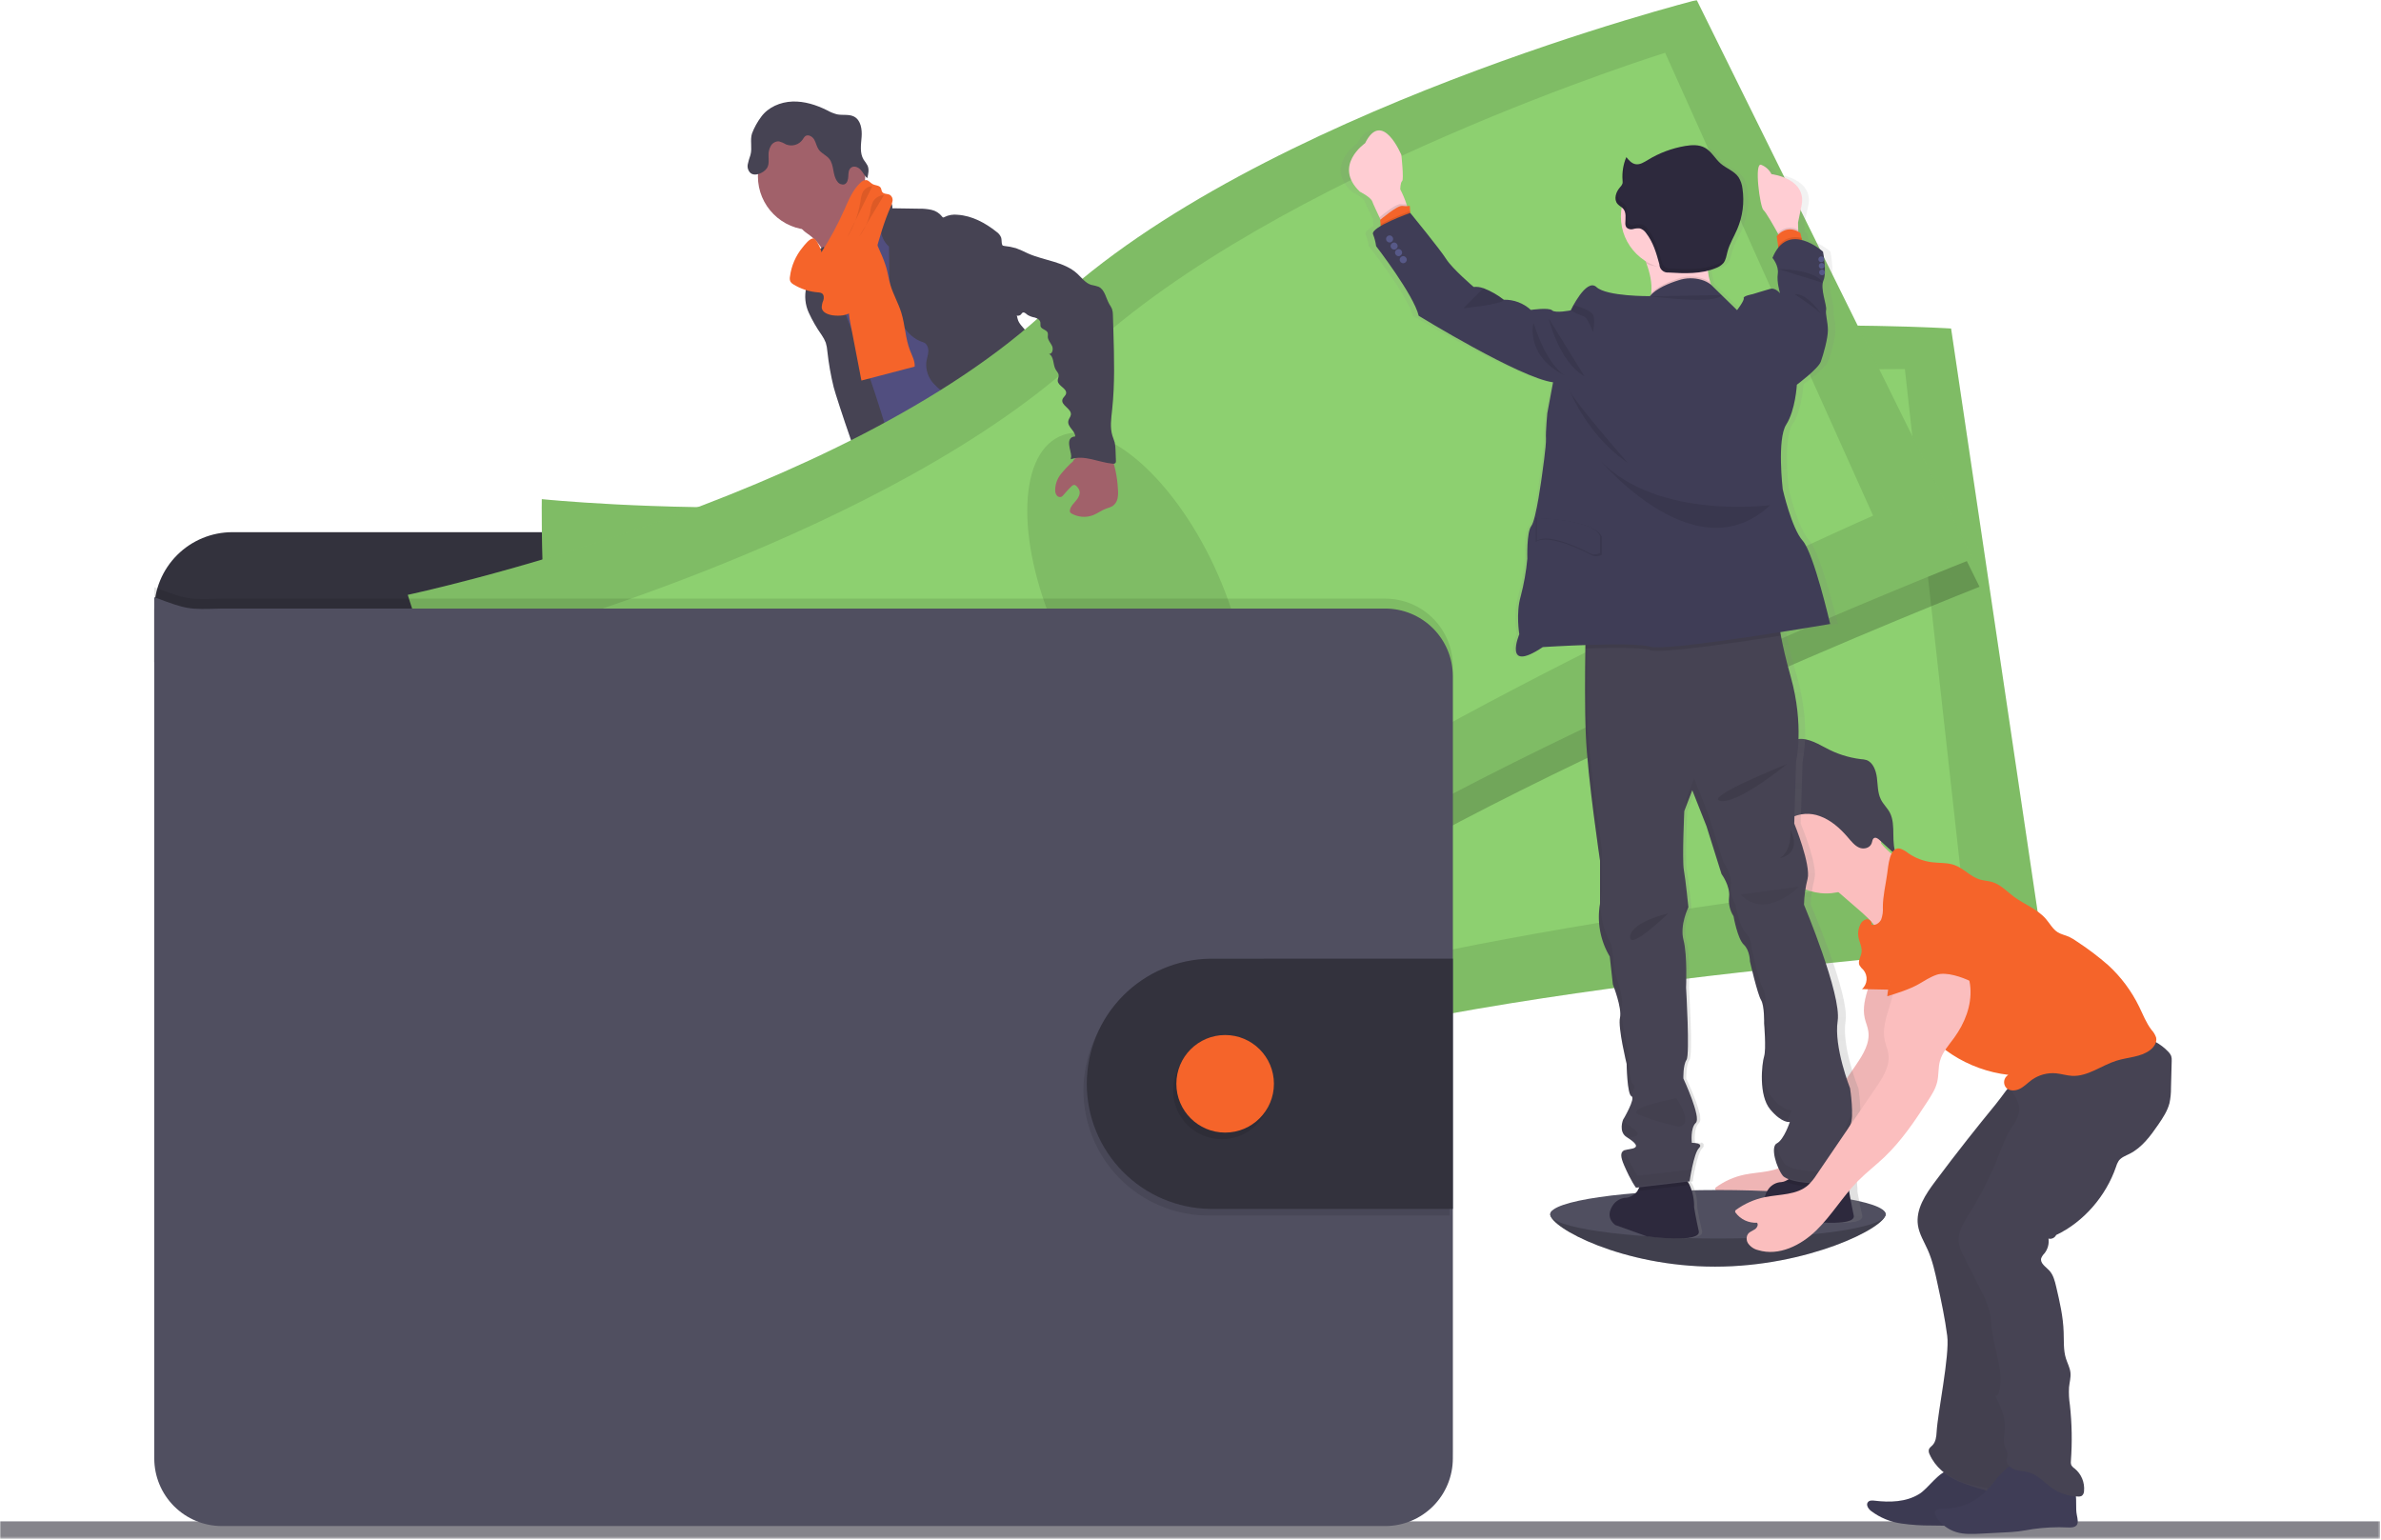 <svg width="1050" height="679" viewBox="0 0 1050 679" fill="none" xmlns="http://www.w3.org/2000/svg">
<g clip-path="url(#clip0_1417_82)">
<mask id="mask0_1417_82" style="mask-type:luminance" maskUnits="userSpaceOnUse" x="0" y="0" width="1050" height="679">
<path d="M1049.58 0H0V678.59H1049.58V0Z" fill="white"/>
</mask>
<g mask="url(#mask0_1417_82)">
<path d="M1049.58 670.92H0V678.59H1049.58V670.92Z" fill="#85848B"/>
<path d="M831.541 535.49C831.541 541.39 797.151 558.59 756.301 558.59C715.451 558.59 683.621 541.39 683.621 535.49C683.621 529.59 716.731 531.49 757.621 531.49C798.511 531.49 831.541 529.58 831.541 535.49Z" fill="#504F60"/>
<path opacity="0.2" d="M831.541 535.49C831.541 541.39 797.151 558.59 756.301 558.59C715.451 558.59 683.621 541.39 683.621 535.49" fill="black"/>
<path d="M420.151 427.23C426.781 428.08 433.661 428.62 440.011 426.56C441.011 426.25 442.111 425.56 442.011 424.56C441.939 424.196 441.786 423.854 441.561 423.56C439.167 419.97 437.156 416.139 435.561 412.13C435.498 411.921 435.368 411.738 435.191 411.61C434.984 411.535 434.758 411.535 434.551 411.61C431.621 412.38 429.091 414.27 426.181 415.08C424.697 415.487 423.149 415.602 421.621 415.42C420.301 415.27 418.501 414.18 417.301 414.32C417.981 418.69 419.641 422.77 420.151 427.23Z" fill="#F5642A"/>
<path d="M545.542 416.16C549.912 413.16 554.442 410.01 557.022 405.38C557.206 405.103 557.313 404.782 557.332 404.45C557.288 404.123 557.161 403.813 556.962 403.55C554.504 399.643 551.34 396.228 547.632 393.48C545.697 394.847 543.949 396.46 542.432 398.28C541.332 399.44 538.292 401.28 538.262 403.05C538.262 404.05 539.422 405.21 539.962 406.05C540.692 407.13 541.382 408.23 542.042 409.35C542.422 409.9 545.892 415.94 545.542 416.16Z" fill="#F5642A"/>
<path d="M446.139 440.62C446.217 441.65 445.934 442.675 445.339 443.52C444.872 443.989 444.294 444.333 443.659 444.52C434.389 447.84 423.659 443.7 414.409 446.97C412.509 447.64 410.709 448.61 408.799 449.25C406.522 449.935 404.173 450.351 401.799 450.49C398.529 450.8 395.239 451 391.959 451.09C389.467 451.266 386.963 451.047 384.539 450.44C383.327 450.13 382.194 449.568 381.214 448.791C380.233 448.014 379.428 447.039 378.849 445.93C378.346 444.936 378.246 443.786 378.569 442.72C378.714 442.354 378.92 442.016 379.179 441.72C379.806 441.017 380.542 440.419 381.359 439.95L384.769 437.75C386.368 436.619 388.106 435.698 389.939 435.01C391.289 434.57 392.719 434.38 394.089 434.01C398.879 432.61 402.539 428.81 405.939 425.16L410.579 420.21C411.013 419.665 411.563 419.225 412.189 418.92C412.833 418.705 413.517 418.64 414.189 418.73C418.696 419.052 423.048 420.511 426.839 422.97C427.808 423.697 428.854 424.314 429.959 424.81C432.679 425.87 436.169 425.07 438.679 423.73C439.869 423.09 439.609 422.73 440.109 421.59C440.609 420.45 441.829 419.72 442.889 420.76C443.209 421.12 443.435 421.552 443.549 422.02C444.549 425.32 444.169 428.87 444.169 432.33C444.14 432.871 444.207 433.413 444.369 433.93C444.624 434.451 444.929 434.947 445.279 435.41C445.35 435.533 445.414 435.659 445.469 435.79C446.081 437.322 446.311 438.979 446.139 440.62Z" fill="#514E7F"/>
<path d="M446.139 440.62C446.217 441.65 445.934 442.675 445.339 443.52C444.872 443.989 444.294 444.333 443.659 444.52C434.389 447.84 423.659 443.7 414.409 446.97C412.509 447.64 410.709 448.61 408.799 449.25C406.522 449.934 404.173 450.351 401.799 450.49C398.529 450.8 395.239 451 391.959 451.09C389.467 451.266 386.963 451.047 384.539 450.44C383.327 450.13 382.194 449.568 381.214 448.791C380.233 448.014 379.428 447.039 378.849 445.93C378.346 444.936 378.246 443.786 378.569 442.72C378.714 442.354 378.92 442.016 379.179 441.72C379.719 442.85 380.109 444.35 380.449 444.89C380.908 445.69 381.533 446.383 382.281 446.923C383.03 447.463 383.885 447.837 384.789 448.02C386.143 448.103 387.5 447.93 388.789 447.51C397.189 445.43 406.119 445.4 414.189 442.25C416.959 441.16 419.599 439.71 422.509 439.05C425.419 438.39 428.509 438.57 431.509 438.32C436.249 437.94 440.839 436.51 445.509 435.76C446.112 437.304 446.328 438.973 446.139 440.62Z" fill="#464353"/>
<path d="M566.77 415.55C566.33 419.07 564.1 422.1 561.65 424.67C559.2 427.24 556.43 429.55 554.48 432.51C552.08 436.18 551 440.73 547.88 443.83C546.682 444.957 545.337 445.916 543.88 446.68C542.248 447.643 540.523 448.437 538.73 449.05C534.07 450.54 529.05 450.2 524.18 449.84C522.599 449.825 521.034 449.523 519.56 448.95C518.889 448.609 518.247 448.214 517.64 447.77C516.419 447.018 515.392 445.991 514.64 444.77C514.271 444.106 514.167 443.327 514.35 442.59C514.628 441.778 515.106 441.049 515.74 440.47C516.836 439.33 518.012 438.271 519.26 437.3C520.972 436.195 522.515 434.848 523.84 433.3C524.653 432.077 525.252 430.724 525.61 429.3C526.318 426.805 526.751 424.239 526.9 421.65C526.894 419.929 527.072 418.213 527.43 416.53C528.17 413.89 530.13 411.53 529.91 408.8C529.821 408.409 529.856 408 530.01 407.63C530.243 407.341 530.567 407.139 530.93 407.06C532.458 406.451 534.07 406.076 535.71 405.95C536.533 405.893 537.358 406.02 538.126 406.321C538.893 406.622 539.585 407.089 540.15 407.69C540.83 408.51 541.28 409.69 542.28 410.01C542.775 410.145 543.295 410.166 543.8 410.07C546.26 409.82 548.86 409.51 550.8 407.92C551.697 407.116 552.417 406.134 552.916 405.038C553.415 403.942 553.682 402.754 553.7 401.55C553.7 400.64 553.29 399.69 554.7 399.55C555.76 399.41 556.6 400.55 557.14 401.25C559.09 403.86 561.09 406.59 561.82 409.77C562.104 409.66 562.405 409.602 562.71 409.6C563.334 409.594 563.949 409.74 564.505 410.024C565.06 410.307 565.539 410.721 565.9 411.23C566.696 412.52 567.005 414.052 566.77 415.55Z" fill="#514E7F"/>
<path d="M566.771 415.55C566.331 419.07 564.101 422.1 561.651 424.67C559.201 427.24 556.431 429.55 554.481 432.51C552.081 436.18 551.001 440.73 547.881 443.83C546.683 444.957 545.338 445.916 543.881 446.68C542.249 447.643 540.524 448.437 538.731 449.05C534.071 450.54 529.051 450.2 524.181 449.84C522.6 449.825 521.035 449.523 519.561 448.95C518.89 448.609 518.248 448.214 517.641 447.77C516.42 447.018 515.393 445.991 514.641 444.77C515.578 444.319 516.601 444.074 517.641 444.05C519.801 444.17 521.381 446.21 523.451 446.84C526.401 447.73 529.341 445.65 532.331 444.94C534.281 444.48 536.331 444.6 538.261 443.94C539.869 443.318 541.355 442.418 542.651 441.28C544.427 440.01 546.007 438.487 547.341 436.76C548.449 435.032 549.371 433.192 550.091 431.27C551.67 427.586 553.529 424.029 555.651 420.63C555.965 420.092 556.344 419.594 556.781 419.15C557.251 418.72 557.781 418.42 558.311 418.04C560.311 416.53 561.141 414.04 561.841 411.6C562.031 410.858 562.295 410.138 562.631 409.45C563.255 409.444 563.87 409.59 564.426 409.874C564.981 410.157 565.46 410.571 565.821 411.08C566.681 412.4 567.02 413.994 566.771 415.55Z" fill="#464353"/>
<path d="M357.08 103.77C359.569 105.635 361.617 108.025 363.08 110.77C364.48 113.51 372.55 134.77 372.08 137.86C374.71 135.21 385.08 134.78 387.74 132.13C388.85 131.02 394.84 125.48 395.74 124.19C396.64 122.9 403.32 120.19 404.05 118.83C406.78 113.94 384.69 95.411 387.52 90.581C387.677 90.359 387.757 90.092 387.75 89.82C387.686 89.593 387.557 89.388 387.38 89.231C385.57 87.381 383.17 86.231 380.99 84.861C378.81 83.49 376.71 81.581 376.12 79.061C374.041 80.017 372.133 81.308 370.47 82.88C366.417 86.354 362.433 89.897 358.52 93.511C356.99 94.931 354.03 96.82 353.32 98.85C352.48 101.03 355.62 102.58 357.08 103.77Z" fill="#A1616A"/>
<path d="M392.839 95.9C389.45 98.178 386.283 100.769 383.379 103.64C380.639 106.35 378.039 109.49 377.379 113.28C377.099 114.77 377.139 116.28 376.909 117.79C375.909 124.34 370.249 129.14 367.749 135.27C367.025 137.162 366.492 139.122 366.159 141.12C365.457 144.908 365.072 148.748 365.009 152.6C364.949 156.33 368.609 158.9 369.949 162.38C371.289 165.86 371.649 169.44 372.329 173.01C373.609 179.75 375.959 186.25 378.329 192.71C383.259 206.33 399.239 243.98 404.169 257.61C419.279 253.82 459.499 245.11 472.879 237.12C477.339 234.46 441.929 204.45 446.699 202.38C446.972 202.337 447.231 202.232 447.456 202.072C447.681 201.913 447.866 201.703 447.995 201.459C448.125 201.216 448.197 200.946 448.205 200.67C448.212 200.394 448.155 200.12 448.039 199.87C443.269 179.01 428.349 161.87 421.579 141.56C419.229 134.51 415.009 128.49 411.809 121.79C408.909 115.72 407.359 109.01 403.889 103.24C403.235 102.051 402.379 100.985 401.359 100.09C400.494 99.427 399.558 98.86 398.569 98.4C396.589 97.44 394.749 96.87 392.839 95.9Z" fill="#514E7F"/>
<path d="M357.88 101.4C370.942 101.4 381.53 90.812 381.53 77.751C381.53 64.689 370.942 54.101 357.88 54.101C344.818 54.101 334.23 64.689 334.23 77.751C334.23 90.812 344.818 101.4 357.88 101.4Z" fill="#A1616A"/>
<path d="M381.941 88.86C383.12 87.772 384.6 87.068 386.187 86.84C387.774 86.611 389.394 86.869 390.831 87.58C392.431 88.41 393.831 90.09 393.471 91.85L405.201 92.03C407.068 91.979 408.934 92.15 410.761 92.54C412.599 92.94 414.24 93.969 415.401 95.45C415.541 95.64 415.701 95.87 415.941 95.9C416.136 95.903 416.327 95.839 416.481 95.72C418.285 94.815 420.318 94.467 422.321 94.72C428.661 95.13 434.521 98.3 439.491 102.26C440.387 102.876 441.083 103.742 441.491 104.75C441.901 106.08 441.411 107.75 442.491 108.7C442.491 119.7 446.271 129.98 448.791 140.7C449.241 142.61 451.071 144.3 452.341 145.8C453.91 147.463 455.191 149.376 456.131 151.46C458.271 157.02 455.321 163.56 457.401 169.14C458.281 171.5 459.981 173.44 461.401 175.49C463.273 177.857 464.456 180.694 464.821 183.69C464.911 185.03 464.741 186.38 464.821 187.69C464.955 189.492 465.291 191.273 465.821 193C466.674 196.227 467.568 199.45 468.501 202.67C470.021 207.87 472.001 213.48 476.661 216.25C465.411 218.16 453.551 220.03 442.831 216.12C441.336 215.61 439.916 214.9 438.611 214.01C434.741 211.25 432.871 206.53 431.201 202.07C429.341 197.07 427.451 191.98 427.071 186.66C427.075 184.968 426.836 183.284 426.361 181.66C425.271 178.76 422.361 177.01 419.721 175.4C416.74 173.767 414.039 171.667 411.721 169.18C410.571 167.928 409.69 166.453 409.133 164.846C408.575 163.24 408.353 161.536 408.481 159.84C408.681 158.19 409.331 156.6 409.391 154.94C409.451 153.28 408.711 151.38 407.121 150.94C398.931 148.46 395.021 138.76 393.201 130.4C392.416 126.079 392.064 121.691 392.151 117.3L392.041 108.77C390.911 107.742 390.002 106.494 389.369 105.104C388.736 103.713 388.393 102.208 388.361 100.68C388.47 99.788 388.453 98.886 388.311 98C387.915 96.916 387.272 95.94 386.431 95.15C384.623 93.294 383.109 91.173 381.941 88.86Z" fill="#464353"/>
<path d="M356.748 115.9C356.478 118.54 357.078 121.25 356.488 123.84C356.258 124.84 355.858 125.84 355.568 126.77C354.681 130.498 355.065 134.415 356.658 137.9C358.249 141.351 360.154 144.648 362.348 147.75C363.09 148.809 363.701 149.954 364.168 151.16C364.546 152.427 364.781 153.731 364.868 155.05C365.447 160.346 366.376 165.597 367.648 170.77C368.768 175.25 381.488 213.55 384.448 217.1C384.985 217.886 385.8 218.44 386.728 218.65C387.397 218.675 388.063 218.538 388.668 218.25L394.668 215.95C395.178 215.794 395.651 215.535 396.058 215.19C396.62 214.533 396.926 213.695 396.918 212.83C397.348 207.95 384.598 169.38 382.978 164.77C378.078 150.85 371.558 137.43 368.368 123.02C367.478 119.02 367.008 112.86 364.078 109.67C362.868 108.35 363.278 108.91 361.828 109.6C361.095 109.918 360.387 110.289 359.708 110.71C358.859 111.3 358.153 112.072 357.641 112.97C357.129 113.868 356.824 114.869 356.748 115.9Z" fill="#464353"/>
<path d="M374.961 142.31C376.571 150.82 378.231 159.31 379.881 167.82L403.361 161.67C403.551 159.21 402.241 156.93 401.361 154.67C399.221 149.3 399.171 143.32 397.441 137.8C396.131 133.6 393.851 129.74 392.621 125.51C391.911 123.05 391.551 120.51 390.851 118.02C390.1 115.575 389.178 113.185 388.091 110.87C386.773 107.512 385.054 104.325 382.971 101.38C379.971 102.5 376.771 103.8 375.061 106.51C374.184 108.037 373.683 109.751 373.601 111.51C373.191 116.78 375.101 122.08 374.471 127.32C373.822 132.31 373.988 137.373 374.961 142.31Z" fill="#F5642A"/>
<path d="M403.75 255.51C405.07 260.51 403.16 265.77 401.6 270.72C399.251 278.176 397.65 285.847 396.82 293.62C396.718 295.598 396.32 297.55 395.64 299.41C394.9 301.08 393.64 302.49 392.78 304.08C390.42 308.26 390.48 313.36 390.99 318.14C391.33 321.29 391.84 324.43 392.47 327.53C393.24 331.32 394.19 335.28 393.08 338.98C394.94 338.57 396.2 340.98 396.08 342.87C395.96 344.76 395.35 346.87 396.26 348.5C398.56 349.34 398.58 352.5 398.51 354.95C398.548 359.198 399.085 363.427 400.11 367.55C403.59 384.283 407.283 400.97 411.19 417.61C419.64 420.23 429.51 422.96 437.57 419.33C439.07 418.66 440.57 417.59 440.91 415.97C440.998 415.097 440.888 414.215 440.59 413.39L436.77 399.49C435.84 396.13 434.91 392.66 435.4 389.21C435.77 386.64 436.89 383.87 435.63 381.6C435.2 380.82 434.52 380.21 434.02 379.47C432.02 376.54 433.07 372.62 433.23 369.07C433.292 368.273 433.239 367.471 433.07 366.69C432.796 365.777 432.413 364.901 431.93 364.08C428.773 357.951 427.257 351.109 427.53 344.22C427.649 343.341 427.529 342.446 427.18 341.63C426.937 341.293 426.72 340.939 426.53 340.57C426.381 339.928 426.455 339.254 426.74 338.66C425.594 337.79 424.559 336.783 423.66 335.66C424.215 335.315 424.684 334.849 425.032 334.296C425.38 333.743 425.598 333.119 425.669 332.47C425.74 331.821 425.663 331.164 425.443 330.549C425.223 329.934 424.867 329.377 424.4 328.92C424.808 328.838 425.185 328.644 425.489 328.361C425.794 328.077 426.014 327.715 426.124 327.314C426.235 326.913 426.233 326.489 426.117 326.089C426.002 325.69 425.778 325.33 425.47 325.05C424.98 324.71 424.33 324.56 423.98 324.05C423.44 323.31 423.88 322.28 424.32 321.49L426.65 317.28C428.39 314.15 428.78 310.28 430.65 307.28C433.33 302.91 435.08 298.04 436.81 293.22L443.54 274.65L448.07 278.58C449.579 279.732 450.843 281.174 451.79 282.82C452.434 284.447 452.842 286.157 453 287.9C454.66 297.98 461 306.72 463.35 316.65C463.87 318.86 464.22 321.18 465.49 323.07C465.944 323.65 466.352 324.265 466.71 324.91C467.041 325.893 467.213 326.922 467.22 327.96C467.43 329.991 468.074 331.953 469.109 333.713C470.145 335.473 471.547 336.99 473.22 338.16C475.45 339.69 478.22 340.74 479.43 343.16C479.672 343.909 480.008 344.625 480.43 345.29C481.51 346.59 483.84 346.74 484.3 348.37C484.56 349.28 484.08 350.37 484.59 351.17C484.88 351.54 485.263 351.826 485.7 352L492.21 355.25C499.49 358.89 503.21 367.25 508.58 373.34C510.434 375.323 512.077 377.495 513.48 379.82C515.8 383.97 516.87 389.18 520.79 391.82C521.844 392.366 522.803 393.079 523.63 393.93C524.86 395.55 524.41 397.82 524.52 399.86C524.63 401.9 526.19 404.33 528.13 403.71C527.45 406.181 527.45 408.789 528.13 411.26C536.647 410.822 544.769 407.533 551.19 401.92C553.09 400.26 554.92 398.14 554.94 395.62C554.969 395.185 554.872 394.751 554.66 394.37C554.276 393.878 553.769 393.495 553.19 393.26C547.1 389.96 545.27 382.31 542.19 376.1C539.5 370.62 535.52 365.9 532.19 360.81C524.95 349.86 520.01 336.61 509.06 329.38C506.65 327.79 503.85 326.38 502.64 323.75C501.97 322.28 501.89 320.6 501.36 319.08C500.83 317.56 499.56 316.08 497.94 316.08C498.84 313.88 498.66 311.2 498.72 308.82C498.781 307.763 498.66 306.705 498.36 305.69C497.944 304.598 497.404 303.558 496.75 302.59C493.893 297.753 492.465 292.205 492.63 286.59C492.71 283.7 493.22 280.72 492.35 277.96C491.91 276.57 491.14 275.3 490.61 273.96C489.811 271.532 489.39 268.996 489.36 266.44L488.76 256.83C488.669 253.629 488.254 250.446 487.52 247.33C485.52 239.87 483.52 208.62 476.67 205.1C469.82 201.58 458.05 225.63 450.34 226.1C446.929 226.242 443.559 226.892 440.34 228.03C435.21 229.95 430.91 233.53 426.72 237.03L412.54 248.94C409.54 251.41 407.06 253.77 403.75 255.51Z" fill="#464353"/>
<path d="M335.691 51.489C338.811 47.229 344.171 44.969 349.451 44.779C354.731 44.589 359.931 46.249 364.661 48.599C366.057 49.393 367.549 50.005 369.101 50.419C371.601 50.929 374.381 50.249 376.641 51.419C379.641 53.009 380.221 57.059 379.961 60.419C379.701 63.779 379.071 67.509 380.861 70.419C381.496 71.249 382.074 72.121 382.591 73.029C383.361 74.759 382.911 76.759 382.451 78.589C381.281 77.589 380.621 76.079 379.581 74.919C378.541 73.759 376.731 72.979 375.441 73.849C374.151 74.719 374.171 76.299 374.101 77.719C374.031 79.139 373.671 80.839 372.331 81.299C371.771 81.427 371.186 81.383 370.651 81.175C370.117 80.966 369.657 80.602 369.331 80.129C367.041 77.329 367.961 72.859 365.691 70.039C364.401 68.439 362.251 67.659 361.061 65.979C360.121 64.659 359.881 62.979 359.061 61.559C358.241 60.139 356.331 59.099 355.061 60.079C354.628 60.493 354.266 60.977 353.991 61.509C353.199 62.644 352.048 63.478 350.723 63.877C349.398 64.276 347.978 64.217 346.691 63.709C345.708 63.106 344.644 62.645 343.531 62.339C342.803 62.303 342.079 62.471 341.441 62.824C340.803 63.178 340.276 63.703 339.921 64.339C339.203 65.612 338.857 67.06 338.921 68.519C338.921 70.519 339.281 72.649 338.141 74.249C337.707 74.852 337.165 75.367 336.541 75.769C334.871 76.839 332.541 77.559 331.001 76.339C330.479 75.853 330.091 75.241 329.874 74.562C329.656 73.882 329.618 73.158 329.761 72.459C330.061 71.068 330.455 69.698 330.941 68.359C331.821 65.259 330.671 61.769 331.631 58.849C332.637 56.22 334.003 53.743 335.691 51.489Z" fill="#464353"/>
<path d="M348.36 122.04C348.21 122.769 348.287 123.526 348.58 124.21C348.877 124.676 349.282 125.063 349.76 125.34C353.123 127.435 356.948 128.674 360.9 128.95C361.438 128.959 361.966 129.096 362.44 129.35C363.38 129.97 363.44 131.35 363.09 132.45C362.623 133.488 362.381 134.612 362.38 135.75C362.67 137.84 365.15 138.75 367.24 139.06C370.17 139.43 373.38 139.24 375.7 137.41C377.272 135.977 378.47 134.181 379.19 132.18C384.93 118.99 386.94 104.41 392.75 91.26C393.19 90.401 393.484 89.475 393.62 88.52C393.681 88.042 393.614 87.556 393.424 87.113C393.234 86.67 392.929 86.285 392.54 86C391.46 85.33 389.78 85.71 389.05 84.66C388.69 84.13 388.73 83.41 388.41 82.85C387.74 81.66 385.98 81.85 384.78 81.16C383.84 80.66 383.19 79.63 382.14 79.43C381.625 79.401 381.109 79.493 380.635 79.697C380.162 79.902 379.742 80.215 379.41 80.61C376 83.79 374.21 88.3 372.31 92.56C369.409 99.09 366.012 105.388 362.15 111.4C362.6 110.7 359.99 105.4 358.97 105.17C357.18 104.81 354.89 107.95 353.92 109.12C350.876 112.811 348.947 117.292 348.36 122.04Z" fill="#F5642A"/>
<path opacity="0.1" d="M384.689 82.09C383.971 82.102 383.264 82.275 382.622 82.597C381.98 82.919 381.418 83.381 380.979 83.95C379.909 85.34 379.699 87.18 379.429 88.95C378.519 94.558 376.518 99.932 373.539 104.77" fill="black"/>
<path opacity="0.1" d="M389.791 86.08C388.799 86.102 387.831 86.382 386.98 86.892C386.13 87.403 385.427 88.126 384.941 88.99C384.279 90.563 383.867 92.23 383.721 93.93C382.864 97.7 381.21 101.242 378.871 104.32" fill="black"/>
<path d="M627.45 281.58V269.16C627.447 260.017 623.813 251.249 617.347 244.785C610.882 238.321 602.113 234.69 592.97 234.69H102.48C93.337 234.69 84.569 238.321 78.103 244.785C71.636 251.249 68.003 260.017 68 269.16V292.06L627.45 281.58Z" fill="#33323D"/>
<path d="M238.932 220.13C238.932 220.13 237.532 306.99 252.932 335.57C268.332 364.15 274.932 488.48 274.932 488.48C274.932 488.48 436.372 505.18 548.872 468.48C661.372 431.78 900.752 416.77 900.752 416.77L860.412 144.88C860.412 144.88 661.122 132.1 547.752 186.17C434.382 240.24 238.932 220.13 238.932 220.13Z" fill="#8DD070"/>
<path opacity="0.1" d="M238.932 220.13C238.932 220.13 237.532 306.99 252.932 335.57C268.332 364.15 274.932 488.48 274.932 488.48C274.932 488.48 436.372 505.18 548.872 468.48C661.372 431.78 900.752 416.77 900.752 416.77L860.412 144.88C860.412 144.88 661.122 132.1 547.752 186.17C434.382 240.24 238.932 220.13 238.932 220.13Z" fill="black"/>
<path d="M274.662 251.86C274.662 251.86 269.612 323.53 282.282 346.43C294.952 369.33 295.542 471.56 295.542 471.56C295.542 471.56 440.832 478.3 544.182 443.12C647.532 407.94 864.712 385.12 864.712 385.12L840.032 162.77C840.032 162.77 660.332 160.92 555.452 210.44C450.572 259.96 274.662 251.86 274.662 251.86Z" fill="#8DD070"/>
<path opacity="0.1" d="M553.854 402.41C574.527 399.835 586.808 361.805 581.286 317.468C575.763 273.131 554.528 239.276 533.855 241.85C513.183 244.425 500.902 282.455 506.424 326.792C511.947 371.13 533.182 404.985 553.854 402.41Z" fill="black"/>
<path opacity="0.2" d="M751.148 12.431C751.148 12.431 557.538 61.431 466.238 147.68C374.938 233.93 182.738 274.77 182.738 274.77C182.738 274.77 208.058 357.86 231.478 380.34C254.898 402.82 299.318 519.14 299.318 519.14C299.318 519.14 458.088 485.48 553.888 416C649.688 346.52 872.958 258.77 872.958 258.77L751.148 12.431Z" fill="black"/>
<path d="M179.828 262.33C179.828 262.33 205.138 345.43 228.538 367.91C251.938 390.39 296.378 506.7 296.378 506.7C296.378 506.7 455.168 473.05 550.978 403.57C646.788 334.09 870.038 246.37 870.038 246.37L748.228 0C748.228 0 554.628 49 463.328 135.25C372.028 221.5 179.828 262.33 179.828 262.33Z" fill="#8DD070"/>
<path opacity="0.1" d="M179.828 262.33C179.828 262.33 205.138 345.43 228.538 367.91C251.938 390.39 296.378 506.7 296.378 506.7C296.378 506.7 455.168 473.05 550.978 403.57C646.788 334.09 870.038 246.37 870.038 246.37L748.228 0C748.228 0 554.628 49 463.328 135.25C372.028 221.5 179.828 262.33 179.828 262.33Z" fill="black"/>
<path d="M223.539 281.57C223.539 281.57 240.729 351.34 259.819 369.24C278.909 387.14 310.819 484.24 310.819 484.24C310.819 484.24 451.159 446.06 538.729 380.86C626.299 315.66 826.019 227.39 826.019 227.39L734.309 23.27C734.309 23.27 562.719 76.639 478.089 155.96C393.459 235.28 223.539 281.57 223.539 281.57Z" fill="#8DD070"/>
<path opacity="0.1" d="M535.495 339.178C554.379 330.384 554.399 290.421 535.537 249.917C516.676 209.413 486.077 183.708 467.192 192.502C448.307 201.296 448.288 241.26 467.149 281.764C486.01 322.267 516.61 347.973 535.495 339.178Z" fill="black"/>
<path opacity="0.1" d="M640.691 293.77V638.77C640.691 642.688 639.919 646.568 638.419 650.188C636.92 653.808 634.722 657.097 631.951 659.867C629.179 662.637 625.89 664.834 622.27 666.332C618.649 667.831 614.769 668.602 610.851 668.6H97.851C89.942 668.598 82.357 665.454 76.765 659.86C71.173 654.266 68.031 646.68 68.031 638.77V258.99C82.731 264.45 82.731 264.45 97.851 263.99H610.851C618.755 263.99 626.336 267.126 631.93 272.709C637.524 278.292 640.675 285.867 640.691 293.77Z" fill="black"/>
<path d="M640.691 298.16V643.16C640.688 651.072 637.543 658.66 631.948 664.254C626.352 669.848 618.763 672.99 610.851 672.99H97.851C89.942 672.987 82.357 669.843 76.765 664.25C71.173 658.656 68.031 651.07 68.031 643.16V263.37C82.731 268.82 82.731 268.82 97.851 268.37H610.851C618.756 268.37 626.339 271.507 631.933 277.092C637.528 282.678 640.678 290.255 640.691 298.16Z" fill="#504F60"/>
<path opacity="0.1" d="M639.232 425.71V536.04H532.232C517.73 535.845 503.888 529.947 493.702 519.623C483.516 509.298 477.805 495.378 477.805 480.875C477.805 466.372 483.516 452.452 493.702 442.127C503.888 431.803 517.73 425.905 532.232 425.71H639.232Z" fill="black"/>
<path d="M640.689 422.77V533.12H533.689C519.187 532.925 505.345 527.027 495.159 516.703C484.973 506.378 479.262 492.458 479.262 477.955C479.262 463.452 484.973 449.532 495.159 439.207C505.345 428.883 519.187 422.985 533.689 422.79L640.689 422.77Z" fill="#33323D"/>
<path opacity="0.1" d="M538.819 502.39C550.699 502.39 560.329 492.76 560.329 480.88C560.329 469 550.699 459.37 538.819 459.37C526.939 459.37 517.309 469 517.309 480.88C517.309 492.76 526.939 502.39 538.819 502.39Z" fill="black"/>
<path d="M540.28 499.47C552.16 499.47 561.789 489.84 561.789 477.96C561.789 466.081 552.16 456.45 540.28 456.45C528.4 456.45 518.77 466.081 518.77 477.96C518.77 489.84 528.4 499.47 540.28 499.47Z" fill="#F5642A"/>
<path d="M826.419 421.82C827.269 431.03 820.299 439.97 822.329 448.99C822.769 450.92 823.599 452.74 823.899 454.69C824.739 460.05 821.549 465.12 818.499 469.6L792.299 508.04C791.25 509.73 789.993 511.282 788.559 512.66C783.559 517.12 776.039 516.66 769.459 517.99C764.833 518.929 760.466 520.86 756.659 523.65C756.5 523.786 756.399 523.978 756.376 524.186C756.354 524.394 756.412 524.603 756.539 524.77C757.626 526.251 759.067 527.436 760.73 528.216C762.393 528.997 764.225 529.349 766.059 529.24C766.749 530.15 766.059 531.48 765.059 532.13C763.649 533.13 761.719 533.37 761.439 535.75C761.339 536.581 761.508 537.421 761.919 538.15C762.975 539.767 764.617 540.91 766.499 541.34C775.569 544.11 785.369 539.24 792.159 532.61C798.949 525.98 803.819 517.61 810.479 510.86C814.169 507.13 818.359 503.93 822.159 500.31C829.739 493.09 835.629 484.31 841.319 475.52C843.029 472.87 844.749 470.15 845.469 467.08C846.189 464.01 845.849 460.91 846.659 457.94C847.719 454.04 850.569 450.94 852.939 447.67C857.589 441.27 860.689 433.44 860.079 425.56C859.469 417.68 854.579 409.89 847.139 407.21C844.833 406.284 842.29 406.129 839.889 406.77C836.839 407.71 834.589 410.23 832.509 412.64L827.509 418.39C826.262 419.651 825.277 421.147 824.609 422.79C824.289 423.615 824.213 424.515 824.39 425.382C824.567 426.249 824.99 427.047 825.609 427.68" fill="#FBBEBE"/>
<path opacity="0.05" d="M826.419 421.82C827.269 431.03 820.299 439.97 822.329 448.99C822.769 450.92 823.599 452.74 823.899 454.69C824.739 460.05 821.549 465.12 818.499 469.6L792.299 508.04C791.25 509.73 789.993 511.282 788.559 512.66C783.559 517.12 776.039 516.66 769.459 517.99C764.833 518.929 760.466 520.86 756.659 523.65C756.5 523.786 756.399 523.978 756.376 524.186C756.354 524.394 756.412 524.603 756.539 524.77C757.626 526.251 759.067 527.436 760.73 528.216C762.393 528.997 764.225 529.349 766.059 529.24C766.749 530.15 766.059 531.48 765.059 532.13C763.649 533.13 761.719 533.37 761.439 535.75C761.339 536.581 761.508 537.421 761.919 538.15C762.975 539.767 764.617 540.91 766.499 541.34C775.569 544.11 785.369 539.24 792.159 532.61C798.949 525.98 803.819 517.61 810.479 510.86C814.169 507.13 818.359 503.93 822.159 500.31C829.739 493.09 835.629 484.31 841.319 475.52C843.029 472.87 844.749 470.15 845.469 467.08C846.189 464.01 845.849 460.91 846.659 457.94C847.719 454.04 850.569 450.94 852.939 447.67C857.589 441.27 860.689 433.44 860.079 425.56C859.469 417.68 854.579 409.89 847.139 407.21C844.833 406.284 842.29 406.129 839.889 406.77C836.839 407.71 834.589 410.23 832.509 412.64L827.509 418.39C826.262 419.651 825.277 421.147 824.609 422.79C824.289 423.615 824.213 424.515 824.39 425.382C824.567 426.249 824.99 427.047 825.609 427.68" fill="black"/>
<path d="M846.251 658.92C840.531 662.41 833.401 662.62 826.751 661.81C825.681 661.68 824.411 661.6 823.751 662.43C822.751 663.63 823.931 665.43 825.151 666.36C829.073 669.305 833.682 671.201 838.541 671.87C842.88 672.485 847.259 672.776 851.641 672.74C863.641 672.95 875.641 673.15 887.451 671.43C888.151 671.377 888.832 671.179 889.451 670.85C890.212 670.315 890.742 669.511 890.931 668.6C891.741 665.52 890.181 662.22 887.821 660.08C885.461 657.94 882.431 656.75 879.471 655.6L869.071 651.55C866.631 650.6 862.721 648.08 860.071 648.28C855.091 648.64 850.381 656.5 846.251 658.92Z" fill="#3F3D56"/>
<path opacity="0.05" d="M846.251 658.92C840.531 662.41 833.401 662.62 826.751 661.81C825.681 661.68 824.411 661.6 823.751 662.43C822.751 663.63 823.931 665.43 825.151 666.36C829.073 669.305 833.682 671.201 838.541 671.87C842.88 672.485 847.259 672.776 851.641 672.74C863.641 672.95 875.641 673.15 887.451 671.43C888.151 671.377 888.832 671.179 889.451 670.85C890.212 670.315 890.742 669.511 890.931 668.6C891.741 665.52 890.181 662.22 887.821 660.08C885.461 657.94 882.431 656.75 879.471 655.6L869.071 651.55C866.631 650.6 862.721 648.08 860.071 648.28C855.091 648.64 850.381 656.5 846.251 658.92Z" fill="black"/>
<path d="M853.541 520.86C849.211 526.62 844.731 533.27 845.801 540.4C846.381 544.24 848.531 547.63 850.111 551.18C852.251 556 853.371 561.18 854.471 566.34C856.091 573.88 857.721 581.44 858.711 589.1C859.841 597.75 854.531 622.78 854.041 631.49C853.921 633.59 853.671 635.86 852.211 637.37C851.641 637.97 850.881 638.45 850.621 639.23C850.469 639.982 850.593 640.763 850.971 641.43C853.411 646.93 858.401 651.03 863.971 653.37C869.541 655.71 882.971 659.75 889.041 659.96C889.841 660.048 890.651 659.942 891.401 659.65C892.209 659.158 892.844 658.428 893.221 657.56C897.571 649.24 893.391 619.66 893.451 610.27C893.511 602.44 895.361 594.66 895.021 586.84C894.741 580.56 893.021 574.42 892.451 568.16C891.451 557.9 893.331 547.59 895.221 537.45C896.661 529.67 898.111 521.89 899.961 514.21C901.091 509.52 902.401 504.79 904.961 500.72C906.961 497.49 909.771 494.79 912.101 491.72C918.568 483.241 921.441 472.559 920.101 461.98C919.961 460.98 905.101 465.75 903.791 466.32C898.446 468.583 893.528 471.746 889.251 475.67C885.811 478.95 883.101 483.33 880.091 487C875.831 492.193 871.624 497.423 867.471 502.69C862.731 508.71 858.088 514.767 853.541 520.86Z" fill="#464353"/>
<path opacity="0.05" d="M853.541 520.51C849.211 526.27 844.731 532.93 845.801 540.05C846.381 543.9 848.531 547.29 850.111 550.84C852.251 555.65 853.371 560.84 854.471 565.99C856.091 573.54 857.721 581.1 858.711 588.75C859.841 597.41 854.531 622.43 854.041 631.14C853.921 633.24 853.671 635.52 852.211 637.03C851.641 637.62 850.881 638.1 850.621 638.88C850.468 639.631 850.592 640.413 850.971 641.08C853.411 646.59 858.401 650.68 863.971 653.08C869.541 655.48 882.971 657.57 889.041 657.77C889.841 657.858 890.651 657.752 891.401 657.46C892.21 656.974 892.846 656.246 893.221 655.38C897.571 647.06 893.391 619.38 893.451 609.98C893.511 602.14 895.361 594.37 895.021 586.54C894.741 580.26 893.021 574.12 892.451 567.87C891.451 557.6 893.331 547.29 895.221 537.15C896.661 529.38 898.111 521.6 899.961 513.91C901.091 509.22 902.401 504.49 904.961 500.42C906.961 497.19 909.771 494.49 912.101 491.42C918.57 482.942 921.444 472.259 920.101 461.68C919.961 460.68 905.101 465.45 903.791 466.02C898.447 468.29 893.53 471.456 889.251 475.38C885.811 478.65 883.101 483.03 880.091 486.7C875.831 491.893 871.624 497.127 867.471 502.4C862.731 508.373 858.088 514.41 853.541 520.51Z" fill="black"/>
<path d="M805.36 394C818.764 394 829.63 383.134 829.63 369.73C829.63 356.326 818.764 345.46 805.36 345.46C791.956 345.46 781.09 356.326 781.09 369.73C781.09 383.134 791.956 394 805.36 394Z" fill="#FBBEBE"/>
<path d="M827.221 368.71C829.463 372.287 832.403 375.375 835.865 377.791C839.327 380.206 843.24 381.9 847.371 382.77L845.541 389.42C842.381 400.84 838.831 412.92 830.011 420.84C831.011 416.97 829.731 412.84 827.551 409.48C825.371 406.12 822.311 403.48 819.311 400.87L805.341 388.77C804.938 388.442 804.599 388.042 804.341 387.59C803.996 386.737 803.996 385.783 804.341 384.93C806.121 379.39 811.201 375.93 815.341 372.19C817.418 370.256 819.273 368.096 820.871 365.75C823.661 361.77 825.391 365.77 827.221 368.71Z" fill="#FBBEBE"/>
<path d="M773.39 345.33L772.84 340.77C776.67 341.77 780.31 338.51 782.76 335.14C785.21 331.77 787.48 327.8 791.21 326.39C795.74 324.69 800.54 327.39 804.87 329.67C809.718 332.36 815.038 334.091 820.54 334.77C821.418 334.799 822.288 334.94 823.13 335.19C825.95 336.19 827.29 339.73 827.7 342.94C828.11 346.15 828 349.56 829.39 352.42C830.39 354.59 832.25 356.2 833.39 358.34C836.39 364.08 833.49 371.93 836.62 377.56L828.84 370.43C828.13 369.78 827.13 369.1 826.34 369.65C825.72 370.09 825.67 371.04 825.42 371.8C824.67 374.02 821.89 374.68 819.88 373.8C817.87 372.92 816.4 371.01 814.88 369.27C811.44 365.21 807.34 361.64 802.54 359.91C800.436 359.123 798.189 358.793 795.947 358.941C793.706 359.09 791.522 359.713 789.54 360.77C785.91 362.82 783.25 367.6 778.8 367.77C772.7 368 770.16 356.64 767.34 352.15C768.372 351.373 769.098 350.259 769.39 349.001C769.683 347.743 769.524 346.422 768.94 345.27C769.35 345.1 773.3 344.63 773.39 345.33Z" fill="#464353"/>
<path d="M473.2 203.44C471.25 205.175 469.447 207.068 467.81 209.1C466.162 211.161 465.285 213.732 465.33 216.37C465.339 217.135 465.583 217.879 466.03 218.5C466.258 218.797 466.574 219.016 466.932 219.125C467.291 219.235 467.675 219.229 468.03 219.11C468.432 218.905 468.776 218.603 469.03 218.23C470.087 216.96 471.208 215.745 472.39 214.59C472.82 214.16 473.39 213.71 473.97 213.87C474.23 213.962 474.463 214.117 474.65 214.32C475.323 214.902 475.813 215.666 476.06 216.52C476.41 218.05 475.52 219.58 474.51 220.78C473.5 221.98 472.31 223.13 471.9 224.64C471.745 225.039 471.745 225.481 471.9 225.88C472.093 226.169 472.364 226.397 472.68 226.54C474.112 227.329 475.7 227.793 477.331 227.9C478.962 228.007 480.597 227.754 482.12 227.16C484.12 226.35 485.9 224.96 487.96 224.24C488.852 223.996 489.717 223.661 490.54 223.24C491.129 222.848 491.635 222.343 492.028 221.754C492.421 221.165 492.694 220.505 492.83 219.81C493.09 218.422 493.141 217.003 492.98 215.6C492.731 210.168 491.568 204.816 489.54 199.77C489.423 199.445 489.223 199.155 488.96 198.93C488.659 198.747 488.312 198.653 487.96 198.66C485.4 198.39 481.2 197.08 478.73 198.03C477.866 198.504 477.121 199.167 476.55 199.97C476.09 200.48 473.2 202.77 473.2 203.44Z" fill="#A1616A"/>
<path d="M472.389 201.18C472.389 198.74 469.389 192.85 474.159 192.46C474.159 189.85 470.469 188.23 471.159 185.46C471.379 184.54 472.159 183.79 472.249 182.85C472.549 180.18 467.729 178.73 468.529 176.17C468.829 175.17 469.889 174.59 470.119 173.6C470.659 171.29 466.529 170.26 466.449 167.89C466.449 167.09 466.899 166.34 466.859 165.54C466.859 164.54 465.989 163.78 465.509 162.91C464.259 160.68 464.869 157.23 462.589 156.08C464.099 156.21 464.589 153.97 463.969 152.6C463.349 151.23 462.079 150.04 462.069 148.52C462.144 147.969 462.144 147.411 462.069 146.86C461.649 145.4 459.259 145.28 458.859 143.86C458.807 143.315 458.791 142.767 458.809 142.22C458.649 141.09 457.489 140.37 456.399 140.05C455.267 139.858 454.177 139.469 453.179 138.9C452.479 138.37 451.669 137.49 450.919 137.9C450.639 138.07 450.499 138.39 450.289 138.63C449.389 139.68 447.669 139.22 446.539 138.45C443.199 136.18 441.539 132.11 440.829 128.14C440.119 124.17 440.139 120.07 439.249 116.14C438.978 114.915 438.617 113.712 438.169 112.54C437.789 111.54 436.569 109.97 436.489 108.96C436.309 106.66 441.069 108.23 442.879 108.46C444.636 108.632 446.374 108.966 448.069 109.46C449.878 110.144 451.651 110.921 453.379 111.79C460.599 114.98 469.319 115.37 475.119 120.73C477.029 122.49 478.639 124.8 481.119 125.6C482.256 125.818 483.379 126.109 484.479 126.47C487.229 127.76 487.659 131.41 489.159 134.05C489.631 134.747 490.042 135.483 490.389 136.25C490.678 137.154 490.813 138.101 490.789 139.05L490.999 145.98C491.339 157.59 491.679 169.23 490.439 180.77C490.039 184.58 489.439 188.5 490.569 192.16C490.869 193.16 491.289 194.1 491.569 195.11C491.816 196.294 491.944 197.5 491.949 198.71L492.109 203.2C492.165 203.549 492.086 203.906 491.889 204.2C491.722 204.336 491.526 204.432 491.317 204.483C491.108 204.533 490.89 204.535 490.679 204.49C484.429 203.93 478.109 200.41 472.209 202.54" fill="#464353"/>
<path d="M757.608 546.18C798.455 546.18 831.568 541.394 831.568 535.49C831.568 529.586 798.455 524.8 757.608 524.8C716.761 524.8 683.648 529.586 683.648 535.49C683.648 541.394 716.761 546.18 757.608 546.18Z" fill="#504F60"/>
<path d="M821.241 536.01C819.941 530.44 819.131 525.55 819.131 525.55C819.131 525.55 819.431 519.49 816.711 514.94V513.42V502.22C817.485 500.186 818.432 498.223 819.541 496.35C821.541 492.83 819.541 479.93 819.541 479.93C819.541 479.93 812.071 461.74 813.881 450.2C815.691 438.66 798.541 398.96 798.541 398.96C798.647 395.131 799.187 391.327 800.151 387.62C800.334 386.841 800.408 386.04 800.371 385.24C800.371 385.14 800.371 385.05 800.371 384.95C800.371 384.85 800.371 385.01 800.371 385.04C800.111 377.43 794.091 363.17 794.091 363.17L794.901 335.99C794.901 335.99 798.741 319.99 792.481 298.44C790.291 290.93 788.891 284.92 788.001 280.28C787.901 279.76 787.801 279.28 787.721 278.77C800.611 276.77 810.461 275.17 810.461 275.17C810.461 275.17 802.981 243.88 797.931 238.4C792.881 232.92 788.841 215.71 788.841 215.71C788.841 215.71 786.211 193.62 790.461 187.16C794.711 180.7 795.311 169.56 795.311 169.56C795.311 169.56 805.001 162.56 806.221 159.39C807.441 156.22 809.451 149.22 809.451 145.51C809.451 141.8 808.241 138.51 808.641 136.51C809.041 134.51 805.811 127.12 807.431 123.6C807.85 122.519 808.067 121.37 808.071 120.21C808.075 120.177 808.075 120.143 808.071 120.11C808.086 117.03 807.801 113.955 807.221 110.93C804.418 108.563 801.147 106.815 797.621 105.8L797.411 104.96L796.861 102.76C796.554 102.557 796.237 102.37 795.911 102.2V101.4L795.821 98.22L797.341 91.08C800.341 78.66 783.751 76.81 783.751 76.81C782.745 74.904 781.071 73.438 779.051 72.69C775.721 71.52 778.501 91.37 780.051 92.69C781.221 93.69 784.841 99.87 786.591 102.93L786.871 103.43C786.597 103.676 786.343 103.944 786.111 104.23L786.741 108.54L786.841 109.2C785.741 110.565 784.849 112.085 784.191 113.71C784.191 113.71 787.191 117.03 786.621 120.71C786.051 124.39 787.551 129.06 787.621 129.31C787.441 129.1 785.311 126.8 783.181 127.36C781.051 127.92 775.101 129.71 775.101 129.71C775.101 129.71 770.661 130.49 771.101 131.47C771.541 132.45 768.101 136.75 768.101 136.75L756.161 125.43C756.041 125.09 755.911 124.75 755.811 124.43C755.324 122.798 754.989 121.124 754.811 119.43C756.112 119.121 757.389 118.716 758.631 118.22C759.886 117.789 761.018 117.062 761.931 116.1C763.141 114.67 763.371 112.73 763.861 110.95C764.801 107.47 766.861 104.38 768.291 101.07C770.713 95.477 771.493 89.31 770.541 83.29C770.358 81.434 769.73 79.651 768.711 78.09C766.761 75.41 763.221 74.32 760.651 72.18C758.081 70.04 756.421 66.77 753.421 65.18C750.711 63.73 747.421 63.9 744.361 64.4C738.384 65.385 732.643 67.474 727.431 70.56C725.691 71.56 723.771 72.79 721.771 72.42C720.051 72.11 718.771 70.74 717.691 69.42C717.703 69.365 717.72 69.311 717.741 69.26C717.692 69.211 717.649 69.157 717.611 69.1C716.346 71.908 715.711 74.96 715.751 78.04C715.751 78.52 715.751 79.04 715.811 79.47V79.97C715.811 80.11 715.811 80.25 715.811 80.38C715.811 80.593 715.78 80.805 715.721 81.01C715.469 81.621 715.087 82.171 714.601 82.62C714.234 83.037 713.9 83.481 713.601 83.95C713.601 83.79 713.701 83.63 713.761 83.46C712.998 84.573 712.568 85.881 712.521 87.23C712.465 88.212 712.787 89.178 713.421 89.93C714.019 90.511 714.672 91.033 715.371 91.49C715.133 92.81 715.013 94.148 715.011 95.49C715.033 99.466 716.082 103.37 718.054 106.823C720.027 110.276 722.857 113.161 726.271 115.2C726.411 115.53 726.541 115.87 726.671 116.2C728.201 120.2 729.351 124.9 728.841 129.2C728.841 129.51 728.751 129.83 728.701 130.14C728.651 130.45 728.401 130.47 728.271 130.64C728.271 130.64 708.541 130.84 703.901 126.64C699.261 122.44 692.181 136.91 692.181 136.91C692.181 136.91 685.111 138.28 683.691 136.91C682.271 135.54 674.001 136.72 674.001 136.72C670.613 133.707 666.204 132.098 661.671 132.22C658.925 130.133 655.894 128.449 652.671 127.22L652.451 127.14C651.029 126.622 649.508 126.43 648.001 126.58C648.001 126.58 638.301 118.58 635.471 114.26C632.641 109.94 619.171 93.99 619.111 93.92V93.15L618.961 90.83C618.561 90.892 618.156 90.926 617.751 90.93C617.681 90.7 617.581 90.43 617.481 90.12C616.705 87.857 615.749 85.66 614.621 83.55C614.621 83.55 614.621 80.62 615.471 79.88C616.321 79.14 615.121 68.39 615.121 68.39C615.121 68.39 606.381 47.96 598.551 63.21C598.551 63.21 583.751 73.08 596.171 84.58C596.171 84.58 601.171 86.98 601.831 88.88C602.291 90.11 603.971 93.56 605.101 95.88L605.611 96.88L605.471 97L605.651 98.92L605.731 99.66C603.391 100.99 601.801 102.31 602.191 103.3C602.88 104.994 603.354 106.768 603.601 108.58C603.601 108.58 620.781 130.1 623.001 139.29C623.001 139.29 669.071 166.67 684.221 168.62L681.541 182.27C681.151 185.974 680.95 189.696 680.941 193.42C681.141 196.35 679.121 209.65 679.121 209.65C679.121 209.65 676.491 229.21 674.271 231.95C672.051 234.69 672.451 246.42 672.451 246.42C671.927 252.035 670.923 257.596 669.451 263.04C667.231 270.47 668.841 279.67 668.841 279.67C668.841 279.67 661.171 297.27 679.551 285.34C679.551 285.34 688.551 284.78 698.971 284.42C698.971 284.76 698.971 285.11 698.971 285.42C698.971 286.76 698.971 288.21 698.901 289.73C698.761 299.81 698.701 313.73 699.161 324.21C699.971 342.79 705.631 379.56 705.631 379.56V398.07C705.266 399.806 705.085 401.576 705.091 403.35C704.971 409.863 706.705 416.275 710.091 421.84L711.511 434.16C711.511 434.16 714.831 442.28 714.891 447.16C714.878 447.553 714.831 447.945 714.751 448.33C714.622 448.951 714.568 449.586 714.591 450.22C714.401 455.82 717.771 469.22 717.771 469.22C717.771 469.22 717.971 482.71 719.991 483.5C721.721 484.17 717.681 491.27 716.481 493.31C716.449 493.185 716.426 493.058 716.411 492.93L716.161 493.33C715.744 494.422 715.531 495.581 715.531 496.75C715.417 497.671 715.567 498.606 715.964 499.445C716.36 500.284 716.987 500.993 717.771 501.49C721.611 503.84 723.671 505.79 720.411 506.57C719.212 506.756 718.023 507.007 716.851 507.32C716.851 507.17 716.731 507.01 716.681 506.87C716.221 507.05 715.837 507.383 715.595 507.813C715.353 508.243 715.266 508.744 715.351 509.23C715.382 510.816 715.79 512.373 716.541 513.77C719.771 521.01 722.011 523.77 722.011 523.77L723.561 523.6C723.332 524.192 723.03 524.753 722.661 525.27C722.071 526.109 721.289 526.794 720.381 527.27C719.534 527.777 718.591 528.1 717.611 528.22C716.516 528.256 715.44 528.522 714.455 529.001C713.469 529.48 712.596 530.161 711.891 531C709.891 533.61 708.611 537.16 712.591 540.28L727.041 545.28C727.041 545.28 751.901 548.51 750.581 542.93C749.261 537.35 748.461 532.47 748.461 532.47C748.568 529.063 747.883 525.678 746.461 522.58C746.2 522.074 745.906 521.587 745.581 521.12L746.461 521.03C746.461 521.03 748.281 508.7 750.701 506.36C751.261 505.82 751.391 505.36 751.261 505.08C751.511 504.41 750.871 504.02 750.061 503.79L749.881 504.28C749.089 504.107 748.281 504.017 747.471 504.01C747.471 504.01 746.661 497.56 749.291 495.21C749.503 494.942 749.658 494.633 749.746 494.303C749.834 493.973 749.852 493.628 749.801 493.29C749.821 492.405 749.727 491.521 749.521 490.66C749.495 490.715 749.465 490.769 749.431 490.82C748.111 484.96 743.631 475.65 743.631 475.65C743.631 475.65 743.431 469.79 745.051 467.44C746.671 465.09 744.841 435.56 744.841 435.56C744.841 435.56 745.451 421.29 743.631 414.64C741.811 407.99 745.851 400.16 745.851 400.16C745.851 400.16 745.851 400.01 745.851 399.74V399.64L745.621 397.39C745.615 397.437 745.615 397.484 745.621 397.53C745.211 393.75 744.441 386.9 743.871 383.74C743.061 379.24 744.081 357.74 744.081 357.74L747.711 348.54L754.181 364.39L761.051 385.51C761.051 385.51 764.451 389.97 764.531 394.51C764.531 394.73 764.531 394.95 764.531 395.17C764.476 395.638 764.449 396.109 764.451 396.58C764.329 399.248 765.061 401.886 766.541 404.11C766.541 404.11 768.361 414.11 771.191 416.62C774.021 419.13 774.021 424.05 774.021 424.05C774.021 424.05 777.451 438.53 779.021 441.05C780.381 443.19 780.451 449.05 780.441 450.88C780.441 451.21 780.441 451.4 780.441 451.4C780.441 451.4 780.921 456.58 780.901 460.92C780.901 461.46 780.901 461.98 780.901 462.47C780.906 462.434 780.906 462.397 780.901 462.36C780.9 463.546 780.759 464.727 780.481 465.88L780.421 466.08C780.421 465.83 780.421 465.59 780.491 465.35C779.788 468.297 779.452 471.32 779.491 474.35C779.401 479.55 780.191 485.71 783.341 489.35C788.801 495.61 792.231 494.83 792.231 494.83C792.231 494.83 789.611 502.65 786.371 504.22C786.248 504.278 786.134 504.352 786.031 504.44C786.031 504.28 785.971 504.13 785.951 503.98C785.59 504.37 785.314 504.831 785.142 505.334C784.97 505.837 784.905 506.371 784.951 506.9C784.721 510.34 786.891 515.9 788.951 518.49C789.716 519.239 790.654 519.789 791.681 520.09C791.518 520.205 791.348 520.309 791.171 520.4C790.811 520.598 790.441 520.774 790.061 520.93C789.535 521.153 788.979 521.298 788.411 521.36C787.315 521.389 786.237 521.652 785.251 522.132C784.264 522.611 783.391 523.296 782.691 524.14C780.691 526.74 779.411 530.29 783.391 533.41L797.841 538.41C797.841 538.41 822.541 541.58 821.241 536.01Z" fill="url(#paint0_linear_1417_82)"/>
<path d="M726.328 545.25L712.328 540.25C708.468 537.13 709.698 533.58 711.648 530.97C712.319 530.138 713.161 529.459 714.116 528.979C715.072 528.5 716.12 528.231 717.188 528.19C718.136 528.069 719.047 527.745 719.858 527.24C720.745 526.758 721.506 526.073 722.078 525.24C723.099 523.619 723.65 521.746 723.668 519.83C723.668 519.83 739.028 515.33 743.228 519.83C743.978 520.645 744.604 521.564 745.088 522.56C746.483 525.667 747.167 529.046 747.088 532.45C747.088 532.45 747.868 537.33 749.138 542.91C750.408 548.49 726.328 545.25 726.328 545.25Z" fill="#2D293D"/>
<path d="M794.77 538.35L780.77 533.35C776.91 530.23 778.14 526.68 780.09 524.08C780.756 523.245 781.595 522.563 782.55 522.083C783.505 521.603 784.552 521.336 785.62 521.3C786.173 521.243 786.713 521.098 787.22 520.87C787.59 520.714 787.95 520.537 788.3 520.34C792.21 518.19 792.11 512.91 792.11 512.91C792.11 512.91 807.46 508.41 811.67 512.91C812.233 513.52 812.726 514.191 813.14 514.91C815.77 519.46 815.48 525.53 815.48 525.53C815.48 525.53 816.26 530.42 817.48 535.99C818.7 541.56 794.77 538.35 794.77 538.35Z" fill="#2D293D"/>
<path opacity="0.1" d="M743.242 519.82C743.992 520.635 744.618 521.554 745.102 522.55L722.102 525.22C723.123 523.599 723.674 521.726 723.692 519.81C723.692 519.81 739.042 515.32 743.242 519.82Z" fill="black"/>
<path opacity="0.1" d="M813.158 514.93V519.24C809.578 525.13 792.268 523.84 787.238 520.89C787.608 520.734 787.968 520.557 788.318 520.36C792.228 518.21 792.128 512.93 792.128 512.93C792.128 512.93 807.478 508.43 811.688 512.93C812.251 513.54 812.744 514.211 813.158 514.93Z" fill="black"/>
<path d="M815.89 496.35C814.82 498.228 813.907 500.192 813.16 502.22V517.67C809.24 524.12 788.91 521.97 786.16 518.45C783.41 514.93 780.54 505.77 783.63 504.18C786.72 502.59 789.3 494.79 789.3 494.79C789.3 494.79 785.97 495.57 780.69 489.31C775.41 483.05 776.98 469.17 777.96 465.85C778.94 462.53 777.96 451.38 777.96 451.38C777.96 451.38 778.16 443.55 776.6 441.01C775.04 438.47 771.71 424.01 771.71 424.01C771.71 424.01 771.71 419.12 768.97 416.58C766.23 414.04 764.47 404.06 764.47 404.06C762.868 401.566 762.179 398.595 762.52 395.65C763.1 390.76 759.19 385.48 759.19 385.48L752.54 364.35L746.28 348.51L742.76 357.7C742.76 357.7 741.76 379.21 742.57 383.7C743.38 388.19 744.57 400.13 744.57 400.13C744.57 400.13 740.66 407.95 742.42 414.6C744.18 421.25 743.54 435.54 743.54 435.54C743.54 435.54 745.3 465.06 743.73 467.41C742.16 469.76 742.36 475.63 742.36 475.63C742.36 475.63 750.36 492.83 747.84 495.18C745.32 497.53 746.08 503.98 746.08 503.98C746.08 503.98 751.55 503.98 749.21 506.33C746.87 508.68 745.1 521 745.1 521L721.45 523.77C721.45 523.77 719.29 521.04 716.16 513.77C713.03 506.5 716.74 507.32 719.89 506.53C723.04 505.74 721.05 503.8 717.33 501.45C713.61 499.1 715.77 493.82 715.77 493.82C715.77 493.82 721.44 484.24 719.48 483.46C717.52 482.68 717.33 469.18 717.33 469.18C717.33 469.18 713.42 453.18 714.4 448.84C715.38 444.5 711.27 434.18 711.27 434.18L709.9 421.86C705.716 414.869 704.189 406.605 705.6 398.58V379.58C705.6 379.58 700.12 342.82 699.34 324.24C698.84 312.34 698.98 296.1 699.14 285.97C699.24 280.29 699.34 276.52 699.34 276.52L783.82 267.72C783.82 267.72 783.74 271.62 785.35 280.27C786.22 284.91 787.57 290.92 789.69 298.43C795.75 319.94 792.04 335.97 792.04 335.97L791.25 363.16C791.25 363.16 798.68 381.34 797.12 387.6C796.177 391.317 795.647 395.127 795.54 398.96C795.54 398.96 812.16 438.66 810.4 450.2C808.64 461.74 815.87 479.93 815.87 479.93C815.87 479.93 817.85 492.83 815.89 496.35Z" fill="#464353"/>
<path opacity="0.05" d="M767.59 394.47L793.31 391.04C793.31 391.04 778.74 405.91 767.59 394.47Z" fill="black"/>
<path opacity="0.1" d="M789.588 365.91C789.588 365.91 790.468 375.01 784.898 378.43C784.898 378.43 794.868 376.87 789.588 365.91Z" fill="black"/>
<path opacity="0.1" d="M788.011 336.97C788.011 336.97 766.511 354.67 758.691 353.2C750.871 351.73 788.011 336.97 788.011 336.97Z" fill="black"/>
<path opacity="0.1" d="M735.709 402.77C735.709 402.77 719.379 406.48 718.889 413.04C718.399 419.6 735.709 402.77 735.709 402.77Z" fill="black"/>
<path opacity="0.05" d="M739.3 484.33C739.3 484.33 716.23 488.63 722.78 491.56C729.33 494.49 740.09 496.84 740.09 496.84C740.09 496.84 747.54 497.23 739.3 484.33Z" fill="black"/>
<g opacity="0.05">
<path d="M718.12 496.22C717.54 495.858 717.049 495.369 716.684 494.791C716.318 494.213 716.088 493.559 716.01 492.88L715.77 493.29C715.77 493.29 713.62 498.57 717.34 500.91C717.76 501.18 718.17 501.45 718.54 501.71C719.23 501.58 719.97 501.48 720.68 501.3C723.83 500.52 721.84 498.57 718.12 496.22Z" fill="black"/>
<path d="M747.842 494.65C748.482 494.07 748.462 492.57 748.072 490.65C747.072 492.16 746.782 494.52 746.762 496.31C747.005 495.689 747.372 495.124 747.842 494.65Z" fill="black"/>
<path d="M744.29 397.36C743.44 399.673 742.915 402.093 742.73 404.55C743.176 402.853 743.776 401.199 744.521 399.61L744.29 397.36Z" fill="black"/>
<path d="M797.129 387.1C797.283 386.397 797.353 385.679 797.339 384.96C797.049 386.42 796.849 387.77 796.699 388.96C796.829 388.35 796.969 387.77 797.129 387.1Z" fill="black"/>
<path d="M743.741 466.89C744.061 466.41 744.241 464.79 744.321 462.54C743.597 464.281 743.214 466.145 743.191 468.03C743.328 467.629 743.512 467.246 743.741 466.89Z" fill="black"/>
<path d="M748.541 503.771C747.328 507.694 746.429 511.706 745.851 515.771L722.201 518.501C722.201 518.501 720.041 515.771 716.911 508.501C716.659 507.939 716.435 507.365 716.241 506.781C714.821 507.431 714.241 508.901 716.121 513.191C719.251 520.431 721.421 523.191 721.421 523.191L745.071 520.451C745.071 520.451 746.831 508.131 749.171 505.781C750.371 504.651 749.631 504.061 748.541 503.771Z" fill="black"/>
<path d="M717.34 468.65C717.34 468.65 717.53 482.14 719.49 482.92C720.49 480.69 721.14 478.57 720.26 478.22C718.26 477.44 718.11 463.94 718.11 463.94C718.11 463.94 714.2 447.94 715.18 443.6C716.16 439.26 712.05 428.94 712.05 428.94L710.68 416.62C706.496 409.629 704.969 401.365 706.38 393.34V374.34C706.38 374.34 700.9 337.58 700.12 319C699.62 307.1 699.76 290.86 699.92 280.73C699.92 278.9 699.98 277.28 700.01 275.91L699.34 275.98C699.34 275.98 699.23 279.74 699.14 285.43C698.98 295.56 698.83 311.8 699.34 323.69C700.12 342.27 705.59 379.04 705.59 379.04V398.04C704.186 406.063 705.716 414.322 709.9 421.31L711.26 433.63C711.26 433.63 715.37 443.99 714.39 448.3C713.41 452.61 717.34 468.65 717.34 468.65Z" fill="black"/>
<path d="M786.959 513.23C785.038 510.449 783.757 507.276 783.209 503.94C780.799 506.12 783.569 514.58 786.209 517.94C788.939 521.46 809.279 523.61 813.209 517.15V513.43C807.879 518.66 789.539 516.56 786.959 513.23Z" fill="black"/>
<path d="M816.681 491.13C815.609 493.008 814.692 494.972 813.941 497V499.77C814.391 498.77 815.021 497.43 815.941 495.85C816.56 494.31 816.853 492.659 816.801 491C816.801 491 816.711 491.09 816.681 491.13Z" fill="black"/>
<path d="M788.159 494.22C788.903 492.714 789.547 491.161 790.089 489.57C790.089 489.57 786.759 490.35 781.479 484.09C777.639 479.54 777.419 470.94 777.969 465.32C776.969 468.65 775.419 482.53 780.699 488.79C784.149 492.88 786.759 493.96 788.159 494.22Z" fill="black"/>
<path d="M777.958 450.85C778.303 454.703 778.433 458.573 778.348 462.44C778.446 461.83 778.579 461.225 778.748 460.63C779.748 457.3 778.748 446.16 778.748 446.16C778.748 446.16 778.948 438.33 777.378 435.79C775.808 433.25 772.538 418.77 772.538 418.77C772.538 418.77 772.538 413.88 769.798 411.34C767.058 408.8 765.298 398.82 765.298 398.82C763.682 396.331 762.975 393.36 763.298 390.41C763.888 385.52 759.978 380.24 759.978 380.24L753.328 359.12L747.068 343.28L743.538 352.48C743.538 352.48 743.538 353.64 743.418 355.48L746.278 348.01L752.538 363.82L759.188 384.94C759.188 384.94 763.098 390.22 762.508 395.11C762.185 398.06 762.892 401.031 764.508 403.52C764.508 403.52 766.268 413.52 769.008 416.04C771.748 418.56 771.738 423.47 771.738 423.47C771.738 423.47 775.068 437.94 776.628 440.47C778.188 443 777.958 450.85 777.958 450.85Z" fill="black"/>
</g>
<path d="M794.379 91.049L792.909 98.189L792.999 101.37L793.059 103.71L784.899 104.55L783.989 102.86C782.299 99.799 778.789 93.579 777.659 92.62C776.149 91.359 773.459 71.499 776.659 72.68C778.629 73.44 780.247 74.905 781.199 76.79C781.199 76.79 797.269 78.629 794.379 91.049Z" fill="#FFCDD3"/>
<path opacity="0.1" d="M793.058 103.71L784.898 104.55L783.988 102.86C785.086 101.611 786.582 100.78 788.223 100.51C789.864 100.24 791.548 100.548 792.988 101.38L793.058 103.71Z" fill="black"/>
<path d="M795.12 107.58L784.359 110.07L784.13 108.47L783.52 104.16C783.52 104.16 787.78 98.48 793.94 102.74L794.479 104.93L795.12 107.58Z" fill="#F5642A"/>
<path d="M620.821 91.83L609.331 97.99L608.331 95.83C607.241 93.54 605.611 90.09 605.161 88.83C604.481 86.93 599.691 84.53 599.691 84.53C587.691 73.04 601.991 63.16 601.991 63.16C609.571 47.91 617.991 68.34 617.991 68.34C617.991 68.34 619.171 79.11 618.341 79.83C617.511 80.55 617.511 83.5 617.511 83.5C618.606 85.613 619.532 87.81 620.281 90.07C620.631 91.16 620.821 91.83 620.821 91.83Z" fill="#FFCDD3"/>
<path opacity="0.1" d="M620.818 91.829L609.328 97.989L608.328 95.829C609.948 94.469 615.698 89.829 617.588 90.019C618.49 90.132 619.401 90.155 620.308 90.089C620.628 91.159 620.818 91.829 620.818 91.829Z" fill="black"/>
<path d="M621.991 95.3L609.081 101.66L608.821 98.89L608.641 96.97C608.641 96.97 616.121 90.56 618.331 90.81C619.448 90.972 620.583 90.972 621.701 90.81L621.851 93.13L621.991 95.3Z" fill="#F5642A"/>
<path d="M763.09 138.48C763.09 138.48 706.81 144.83 717.33 141.41C724.65 139.02 727.56 134.41 728.17 129.21C728.67 124.88 727.55 120.21 726.08 116.21C724.757 112.662 723.082 109.255 721.08 106.04C721.08 106.04 764.08 82.38 755.49 103.89C754.165 107.144 753.343 110.58 753.05 114.08C752.792 117.559 753.168 121.056 754.16 124.4C755.782 129.827 758.873 134.699 763.09 138.48Z" fill="#FFCDD3"/>
<path opacity="0.1" d="M755.458 103.86C754.133 107.113 753.311 110.549 753.018 114.05C748.968 117.46 744.528 117.23 738.818 117.23C734.438 117.23 729.578 118.29 726.078 116.18C724.755 112.631 723.08 109.224 721.078 106.01C721.078 106.01 764.068 82.35 755.458 103.86Z" fill="black"/>
<path d="M738.059 118.73C750.911 118.73 761.329 108.312 761.329 95.459C761.329 82.608 750.911 72.189 738.059 72.189C725.207 72.189 714.789 82.608 714.789 95.459C714.789 108.312 725.207 118.73 738.059 118.73Z" fill="#FFCDD3"/>
<path opacity="0.1" d="M763.09 138.48C763.09 138.48 706.81 144.83 717.33 141.41C724.65 139.02 727.56 134.41 728.17 129.21C730.97 126.21 736.6 123.98 740.17 122.82C743.471 121.71 747.034 121.651 750.37 122.65C751.682 123.045 752.931 123.624 754.08 124.37C755.72 129.817 758.839 134.701 763.09 138.48Z" fill="black"/>
<path opacity="0.1" d="M795.119 107.58L784.359 110.07L784.129 108.47C785.281 106.887 786.893 105.698 788.745 105.065C790.597 104.432 792.599 104.384 794.479 104.93L795.119 107.58Z" fill="black"/>
<path opacity="0.1" d="M621.99 95.3L609.08 101.66L608.82 98.89C613.002 96.642 617.347 94.713 621.82 93.12L621.99 95.3Z" fill="black"/>
<path opacity="0.1" d="M785.351 280.29C763.541 283.77 732.541 288.21 727.621 286.71C723.531 285.47 710.491 285.6 699.141 285.99C699.241 280.31 699.341 276.54 699.341 276.54L783.821 267.74C783.821 267.74 783.741 271.64 785.351 280.29Z" fill="black"/>
<path d="M807.089 275.17C807.089 275.17 735.319 287.49 727.619 285.17C719.919 282.85 680.369 285.36 680.369 285.36C662.569 297.29 669.999 279.69 669.999 279.69C669.999 279.69 668.439 270.5 670.589 263.07C672.033 257.615 673.02 252.049 673.539 246.43C673.539 246.43 673.149 234.69 675.299 231.95C677.449 229.21 679.999 209.66 679.999 209.66C679.999 209.66 681.949 196.36 681.759 193.43C681.569 190.5 682.339 182.28 682.339 182.28L684.889 168.59C670.219 166.64 625.629 139.26 625.629 139.26C623.479 130.07 606.859 108.56 606.859 108.56C606.617 106.751 606.157 104.978 605.489 103.28C604.319 100.15 621.919 93.89 621.919 93.89C621.919 93.89 635.019 109.89 637.759 114.23C640.499 118.57 649.879 126.55 649.879 126.55C651.336 126.4 652.809 126.592 654.179 127.11L654.409 127.18C657.552 128.414 660.5 130.098 663.159 132.18C667.569 132.076 671.847 133.689 675.089 136.68C675.089 136.68 683.089 135.5 684.479 136.87C685.869 138.24 692.689 136.87 692.689 136.87C692.689 136.87 699.529 122.4 704.029 126.6C708.529 130.8 727.619 130.6 727.619 130.6C730.159 127.22 736.349 124.8 740.219 123.6C743.52 122.495 747.083 122.435 750.419 123.43C751.858 123.86 753.212 124.536 754.419 125.43L766.029 136.77C766.029 136.77 769.349 132.46 768.959 131.49C768.569 130.52 772.869 129.73 772.869 129.73C772.869 129.73 778.539 127.97 780.689 127.38C782.839 126.79 784.809 129.12 784.989 129.33C784.919 129.08 783.449 124.33 783.989 120.73C784.529 117.13 781.639 113.73 781.639 113.73C788.479 96.91 803.929 110.99 803.929 110.99C803.929 110.99 805.689 120.18 804.129 123.7C802.569 127.22 805.689 134.65 805.299 136.61C804.909 138.57 806.089 141.89 806.089 145.61C806.089 149.33 804.089 156.36 802.959 159.49C801.829 162.62 792.399 169.66 792.399 169.66C792.399 169.66 791.809 180.81 787.699 187.26C783.589 193.71 786.169 215.77 786.169 215.77C786.169 215.77 790.079 232.98 794.969 238.46C799.859 243.94 807.089 275.17 807.089 275.17Z" fill="#3F3D56"/>
<path opacity="0.1" d="M702.471 146.49C702.471 146.49 700.321 140.04 698.361 139.49C696.415 138.774 694.521 137.926 692.691 136.95L693.951 134.54C693.951 134.54 701.291 136.54 702.471 138.71C703.651 140.88 702.471 146.49 702.471 146.49Z" fill="black"/>
<path opacity="0.1" d="M663.159 132.22C662.769 134.22 645.359 135.93 645.359 135.93L654.159 127.11L654.379 127.19C657.535 128.431 660.493 130.125 663.159 132.22Z" fill="black"/>
<path d="M612.798 106.94C613.66 106.94 614.358 106.241 614.358 105.38C614.358 104.518 613.66 103.82 612.798 103.82C611.936 103.82 611.238 104.518 611.238 105.38C611.238 106.241 611.936 106.94 612.798 106.94Z" fill="#575988"/>
<path d="M614.798 110.07C615.66 110.07 616.358 109.372 616.358 108.51C616.358 107.649 615.66 106.95 614.798 106.95C613.936 106.95 613.238 107.649 613.238 108.51C613.238 109.372 613.936 110.07 614.798 110.07Z" fill="#575988"/>
<path d="M616.759 112.96C617.621 112.96 618.319 112.261 618.319 111.4C618.319 110.538 617.621 109.84 616.759 109.84C615.897 109.84 615.199 110.538 615.199 111.4C615.199 112.261 615.897 112.96 616.759 112.96Z" fill="#575988"/>
<path d="M618.81 116.08C619.672 116.08 620.37 115.382 620.37 114.52C620.37 113.658 619.672 112.96 618.81 112.96C617.948 112.96 617.25 113.658 617.25 114.52C617.25 115.382 617.948 116.08 618.81 116.08Z" fill="#575988"/>
<path d="M803.149 115.62C803.85 115.62 804.419 115.051 804.419 114.35C804.419 113.649 803.85 113.08 803.149 113.08C802.448 113.08 801.879 113.649 801.879 114.35C801.879 115.051 802.448 115.62 803.149 115.62Z" fill="#575988"/>
<path d="M803.348 118.51C804.049 118.51 804.618 117.942 804.618 117.24C804.618 116.539 804.049 115.97 803.348 115.97C802.647 115.97 802.078 116.539 802.078 117.24C802.078 117.942 802.647 118.51 803.348 118.51Z" fill="#575988"/>
<path d="M803.52 121.39C804.221 121.39 804.79 120.822 804.79 120.12C804.79 119.419 804.221 118.85 803.52 118.85C802.819 118.85 802.25 119.419 802.25 120.12C802.25 120.822 802.819 121.39 803.52 121.39Z" fill="#575988"/>
<path opacity="0.1" d="M702.54 199.49C702.35 199.26 746.44 254.93 780.66 222.76C780.69 222.77 726.62 230.1 702.54 199.49Z" fill="black"/>
<path opacity="0.1" d="M677.238 228.43C677.238 228.43 703.618 229.15 706.378 236.74V244.64C705.627 245.057 704.782 245.276 703.923 245.276C703.064 245.276 702.219 245.057 701.468 244.64C698.808 243.2 682.858 235.1 677.238 239V228.43Z" fill="black"/>
<path d="M677.73 228.43C677.73 228.43 702.96 229.12 705.6 236.36V243.88C704.881 244.279 704.072 244.489 703.25 244.489C702.428 244.489 701.62 244.279 700.901 243.88C698.361 242.52 683.11 234.79 677.73 238.51V228.43Z" fill="#3F3D56"/>
<path opacity="0.1" d="M691.641 171.15C694.336 177.388 697.771 183.281 701.871 188.7C706.33 194.69 711.734 199.915 717.871 204.17C717.871 204.17 692.081 174.77 691.641 171.15Z" fill="black"/>
<path opacity="0.1" d="M683.012 140.5C683.012 140.5 687.412 159.5 698.752 165.95L683.012 140.5Z" fill="black"/>
<path opacity="0.1" d="M676.26 142.42C676.15 142.07 672.35 157.42 690.88 165.95C690.88 165.95 683.01 163.28 676.26 142.42Z" fill="black"/>
<path opacity="0.1" d="M791.452 129.68C791.162 129.68 800.592 135.68 803.162 138.48C803.162 138.48 797.022 129.28 791.452 129.68Z" fill="black"/>
<path d="M731.771 116.55C731.774 117.058 731.883 117.559 732.09 118.023C732.298 118.486 732.599 118.902 732.975 119.243C733.351 119.584 733.793 119.843 734.274 120.005C734.756 120.166 735.265 120.226 735.771 120.18C742.861 120.62 750.251 120.93 756.771 118.18C757.994 117.744 759.092 117.016 759.971 116.06C761.131 114.63 761.361 112.69 761.831 110.91C762.751 107.43 764.711 104.34 766.121 101.03C768.507 95.438 769.306 89.297 768.431 83.28C768.246 81.436 767.637 79.659 766.651 78.09C764.771 75.4 761.341 74.31 758.851 72.17C756.361 70.03 754.761 66.76 751.851 65.17C749.231 63.71 746.021 63.89 743.071 64.39C737.268 65.376 731.708 67.463 726.691 70.54C725.001 71.54 723.151 72.77 721.211 72.4C719.511 72.08 718.271 70.65 717.211 69.31C715.847 72.51 715.275 75.992 715.541 79.46C715.615 79.969 715.598 80.487 715.491 80.99C715.247 81.598 714.875 82.147 714.401 82.6C712.651 84.6 711.561 87.85 713.291 89.91C714.041 90.8 715.201 91.29 715.931 92.2C717.241 93.83 716.801 96.2 716.771 98.28C716.699 99.007 716.883 99.735 717.291 100.34C717.669 100.693 718.132 100.942 718.635 101.063C719.138 101.184 719.664 101.172 720.161 101.03C721.152 100.732 722.192 100.633 723.221 100.74C724.305 101.093 725.241 101.796 725.881 102.74C729.111 106.95 730.391 111.53 731.771 116.55Z" fill="#2D293D"/>
<g opacity="0.1">
<path d="M760.801 114.29C759.922 115.246 758.824 115.974 757.601 116.41C751.041 119.14 743.661 118.83 736.601 118.41C735.843 118.418 735.093 118.25 734.411 117.92C733.331 117.29 732.921 115.97 732.591 114.77C731.211 109.77 729.941 105.18 726.661 101.01C726.029 100.048 725.092 99.326 724.001 98.96C722.972 98.863 721.934 98.961 720.941 99.25C720.445 99.393 719.919 99.406 719.417 99.287C718.914 99.168 718.45 98.921 718.071 98.57C717.663 97.965 717.479 97.236 717.551 96.51C717.551 94.41 718.021 92.06 716.711 90.43C715.981 89.52 714.821 89.03 714.071 88.13C713.582 87.466 713.282 86.683 713.202 85.862C713.123 85.041 713.268 84.215 713.621 83.47C712.371 85.47 711.841 87.98 713.291 89.7C714.041 90.59 715.201 91.08 715.931 91.99C717.241 93.63 716.801 95.99 716.771 98.07C716.694 98.795 716.875 99.524 717.281 100.13C717.66 100.485 718.125 100.734 718.63 100.855C719.135 100.976 719.662 100.964 720.161 100.82C721.152 100.522 722.192 100.423 723.221 100.53C724.305 100.883 725.241 101.586 725.881 102.53C729.151 106.7 730.431 111.28 731.811 116.3C731.973 117.536 732.59 118.666 733.541 119.47C734.227 119.801 734.98 119.965 735.741 119.95C742.831 120.39 750.221 120.71 756.741 117.95C757.965 117.517 759.064 116.789 759.941 115.83C760.382 115.267 760.72 114.631 760.941 113.95C760.951 114.08 760.881 114.19 760.801 114.29Z" fill="black"/>
<path d="M715.542 80.38C715.856 80.038 716.098 79.637 716.252 79.2C716.342 78.694 716.342 78.176 716.252 77.67C716.057 74.819 716.427 71.957 717.342 69.25L717.212 69.1C715.844 72.295 715.271 75.774 715.542 79.24C715.572 79.619 715.572 80 715.542 80.38Z" fill="black"/>
</g>
<path opacity="0.1" d="M727.621 130.65C727.621 130.65 756.691 134.51 759.301 130.14L727.621 130.65Z" fill="black"/>
<path opacity="0.1" d="M784.129 118.62C784.129 118.62 800.289 118.62 803.839 124.7L784.129 118.62Z" fill="black"/>
<path d="M874.542 658.77C869.749 663.055 863.521 665.382 857.092 665.29C855.452 665.29 853.182 665.6 853.172 667.24C853.212 667.721 853.377 668.183 853.652 668.58C855.681 671.962 858.885 674.479 862.652 675.65C866.152 676.71 869.892 676.53 873.542 676.34L884.192 675.79C886.192 675.68 888.192 675.58 890.192 675.33C892.192 675.08 894.372 674.67 896.462 674.33C901.598 673.6 906.791 673.359 911.972 673.61C913.352 673.66 914.972 673.61 915.792 672.61C916.612 671.61 916.192 669.7 915.882 668.2C915.242 665.11 915.882 661.87 915.292 658.77C914.292 653.33 909.582 649.16 904.422 647.19C899.622 645.37 891.122 643.28 886.582 646.32C881.792 649.51 878.862 654.84 874.542 658.77Z" fill="#3F3D56"/>
<path d="M885.119 476.51C886.059 480.98 890.389 484.4 890.509 488.96C890.619 492.62 888.009 495.69 886.129 498.82C884.357 502.062 882.862 505.447 881.659 508.94C878.119 518.035 873.726 526.774 868.539 535.04C866.039 539.04 863.239 543.31 863.809 547.96C864.207 550.135 864.975 552.225 866.079 554.14L873.579 569.04C875.222 572.015 876.507 575.174 877.409 578.45C878.059 581.28 878.119 584.21 878.499 587.09C879.679 596.23 883.969 605.43 881.429 614.29C881.209 615.05 880.429 615.97 879.819 615.44C882.299 620.07 884.289 624.73 884.099 629.98C883.999 632.73 883.159 635.6 884.169 638.16C884.599 639.23 885.349 640.23 885.339 641.38C885.339 642.14 884.989 642.85 884.909 643.59C884.699 645.7 886.639 647.46 888.649 648.13C890.659 648.8 892.849 648.75 894.879 649.36C898.779 650.53 901.569 653.89 904.879 656.22C908.275 658.559 912.277 659.862 916.399 659.97C916.987 660.033 917.58 659.914 918.099 659.63C918.393 659.373 918.629 659.057 918.791 658.701C918.953 658.346 919.037 657.961 919.039 657.57C919.22 655.702 918.939 653.819 918.221 652.085C917.502 650.352 916.368 648.822 914.919 647.63C914.284 647.232 913.758 646.683 913.389 646.03C913.202 645.453 913.154 644.839 913.249 644.24C913.853 636.044 913.705 627.81 912.809 619.64C912.405 617.051 912.274 614.427 912.419 611.81C912.629 609.63 913.289 607.47 913.049 605.3C912.809 603.13 911.699 601.15 911.049 599.06C909.889 595.34 910.209 591.34 910.049 587.45C909.849 580.69 908.299 574.05 906.759 567.45C906.149 564.86 905.479 562.15 903.649 560.23C902.089 558.6 899.569 557.04 900.159 554.87C900.486 554.07 900.972 553.345 901.589 552.74C902.313 551.831 902.844 550.784 903.151 549.663C903.457 548.542 903.531 547.371 903.369 546.22C904.027 546.388 904.722 546.322 905.337 546.034C905.952 545.746 906.447 545.253 906.739 544.64C918.919 538.89 928.739 527.39 933.119 514.64C933.377 513.693 933.775 512.79 934.299 511.96C935.429 510.38 937.389 509.7 939.129 508.83C944.589 506.08 948.359 500.93 951.819 495.89C953.819 492.97 955.819 489.95 956.719 486.51C957.192 484.285 957.417 482.015 957.389 479.74L957.699 467.99C957.767 467.216 957.692 466.437 957.479 465.69C957.182 464.992 956.751 464.36 956.209 463.83C952.883 460.313 948.515 457.957 943.749 457.11C940.549 456.54 937.279 456.65 934.039 456.38C927.759 455.86 921.559 453.91 915.279 454.38C905.409 455.11 896.619 461.95 891.969 470.69C890.339 473.77 888.619 476.45 885.119 476.51Z" fill="#464353"/>
<path d="M830.32 400.11C830.453 401.924 830.208 403.746 829.6 405.46C828.83 407.1 826.9 408.38 825.21 407.71C825.72 406.56 824.37 405.25 823.11 405.39C822.49 405.533 821.914 405.824 821.432 406.239C820.949 406.653 820.575 407.179 820.34 407.77C819.505 409.45 819.224 411.351 819.54 413.2C819.94 415.5 821.27 417.71 820.92 420.02C820.64 421.94 819.23 423.85 819.98 425.63C820.467 426.443 821.077 427.176 821.79 427.8C822.778 429.017 823.261 430.567 823.141 432.13C823.02 433.693 822.303 435.15 821.14 436.2L840.06 436.58C839.37 439.74 840.79 442.97 842.41 445.78C846.947 453.506 853.213 460.075 860.715 464.973C868.217 469.871 876.752 472.964 885.65 474.01C885.169 474.291 884.756 474.675 884.442 475.135C884.127 475.595 883.919 476.119 883.832 476.669C883.745 477.22 883.781 477.782 883.938 478.317C884.095 478.851 884.369 479.344 884.74 479.76C886.28 481.29 888.89 481.1 890.82 480.11C892.75 479.12 894.26 477.48 896.02 476.21C899.127 474.009 902.917 472.987 906.71 473.33C909.08 473.56 911.38 474.33 913.76 474.45C920.76 474.82 926.76 469.78 933.5 467.72C938.41 466.21 943.98 466.21 948.1 463.14C949.88 461.82 951.34 459.65 950.82 457.51C950.39 456.28 949.709 455.153 948.82 454.2C946.45 451.13 945.05 447.44 943.35 443.95C939.982 437.04 935.345 430.826 929.68 425.63C925.404 421.893 920.873 418.458 916.12 415.35C914.971 414.502 913.746 413.762 912.46 413.14C910.8 412.41 908.96 412.06 907.46 411.14C905.24 409.74 903.96 407.27 902.25 405.28C898.5 400.9 892.74 398.89 888.12 395.45C885.02 393.14 882.28 390.1 878.58 388.99C876.78 388.44 874.87 388.4 873.07 387.86C868.98 386.62 866 382.99 861.99 381.52C858.82 380.36 855.32 380.66 851.99 380.25C848.236 379.787 844.651 378.421 841.54 376.27C840.538 375.454 839.414 374.799 838.21 374.33C833.14 372.79 832.73 382.23 832.21 385.5C831.54 390.36 830.32 395.19 830.32 400.11Z" fill="#F5642A"/>
<path d="M835.258 431.77C836.108 440.99 829.148 449.92 831.178 458.95C831.608 460.87 832.438 462.7 832.738 464.65C833.588 470 830.388 475.07 827.338 479.55L801.138 518C800.086 519.688 798.83 521.239 797.398 522.62C792.398 527.07 784.878 526.62 778.298 527.94C773.676 528.89 769.311 530.82 765.498 533.6C765.326 533.733 765.213 533.927 765.183 534.142C765.154 534.357 765.209 534.575 765.338 534.75C766.424 536.229 767.864 537.413 769.525 538.194C771.186 538.975 773.016 539.327 774.848 539.22C775.538 540.12 774.848 541.46 773.898 542.11C772.498 543.11 770.558 543.34 770.278 545.73C770.183 546.56 770.351 547.4 770.758 548.13C771.817 549.741 773.458 550.881 775.338 551.31C784.408 554.09 794.208 549.21 800.998 542.58C807.788 535.95 812.658 527.58 819.318 520.84C823.008 517.1 827.198 513.91 830.998 510.29C838.578 503.06 844.478 494.29 850.158 485.5C851.868 482.85 853.598 480.13 854.308 477.06C855.018 473.99 854.688 470.88 855.498 467.91C856.558 464.02 859.408 460.91 861.778 457.65C866.428 451.25 869.538 443.42 868.918 435.53C868.298 427.64 863.418 419.86 855.978 417.18C853.67 416.263 851.13 416.109 848.728 416.74C845.678 417.68 843.428 420.2 841.348 422.62L836.348 428.36C835.131 429.631 834.176 431.129 833.538 432.77C833.216 433.596 833.138 434.498 833.316 435.367C833.493 436.236 833.918 437.036 834.538 437.67" fill="#FBBEBE"/>
<path d="M848.539 393.95C845.099 394.15 841.309 394.49 838.879 396.95C837.86 398.079 837.035 399.37 836.439 400.77C834.079 405.58 831.779 410.61 831.609 415.97C831.469 420.25 832.709 424.44 833.359 428.67C833.899 432.19 832.529 435.78 832.269 439.34C836.539 438.03 842.179 436.25 846.049 434.04C848.689 432.53 851.239 430.81 854.119 429.85C858.229 428.48 865.119 430.85 869.029 432.75C869.239 430.01 867.179 425.23 867.399 422.48C867.429 421.322 867.635 420.176 868.009 419.08C868.594 417.921 869.287 416.819 870.079 415.79C871.567 413.37 872.252 410.541 872.035 407.708C871.817 404.876 870.709 402.184 868.869 400.02C865.399 396.12 859.969 394.66 854.789 394.02C851.527 393.642 848.239 393.528 844.959 393.68" fill="#F5642A"/>
</g>
</g>
<defs>
<linearGradient id="paint0_linear_1417_82" x1="706.221" y1="546.18" x2="706.221" y2="57.52" gradientUnits="userSpaceOnUse">
<stop stop-color="#808080" stop-opacity="0.25"/>
<stop offset="0.54" stop-color="#808080" stop-opacity="0.12"/>
<stop offset="1" stop-color="#808080" stop-opacity="0.1"/>
</linearGradient>
<clipPath id="clip0_1417_82">
<rect width="1050" height="679" fill="white"/>
</clipPath>
</defs>
</svg>
